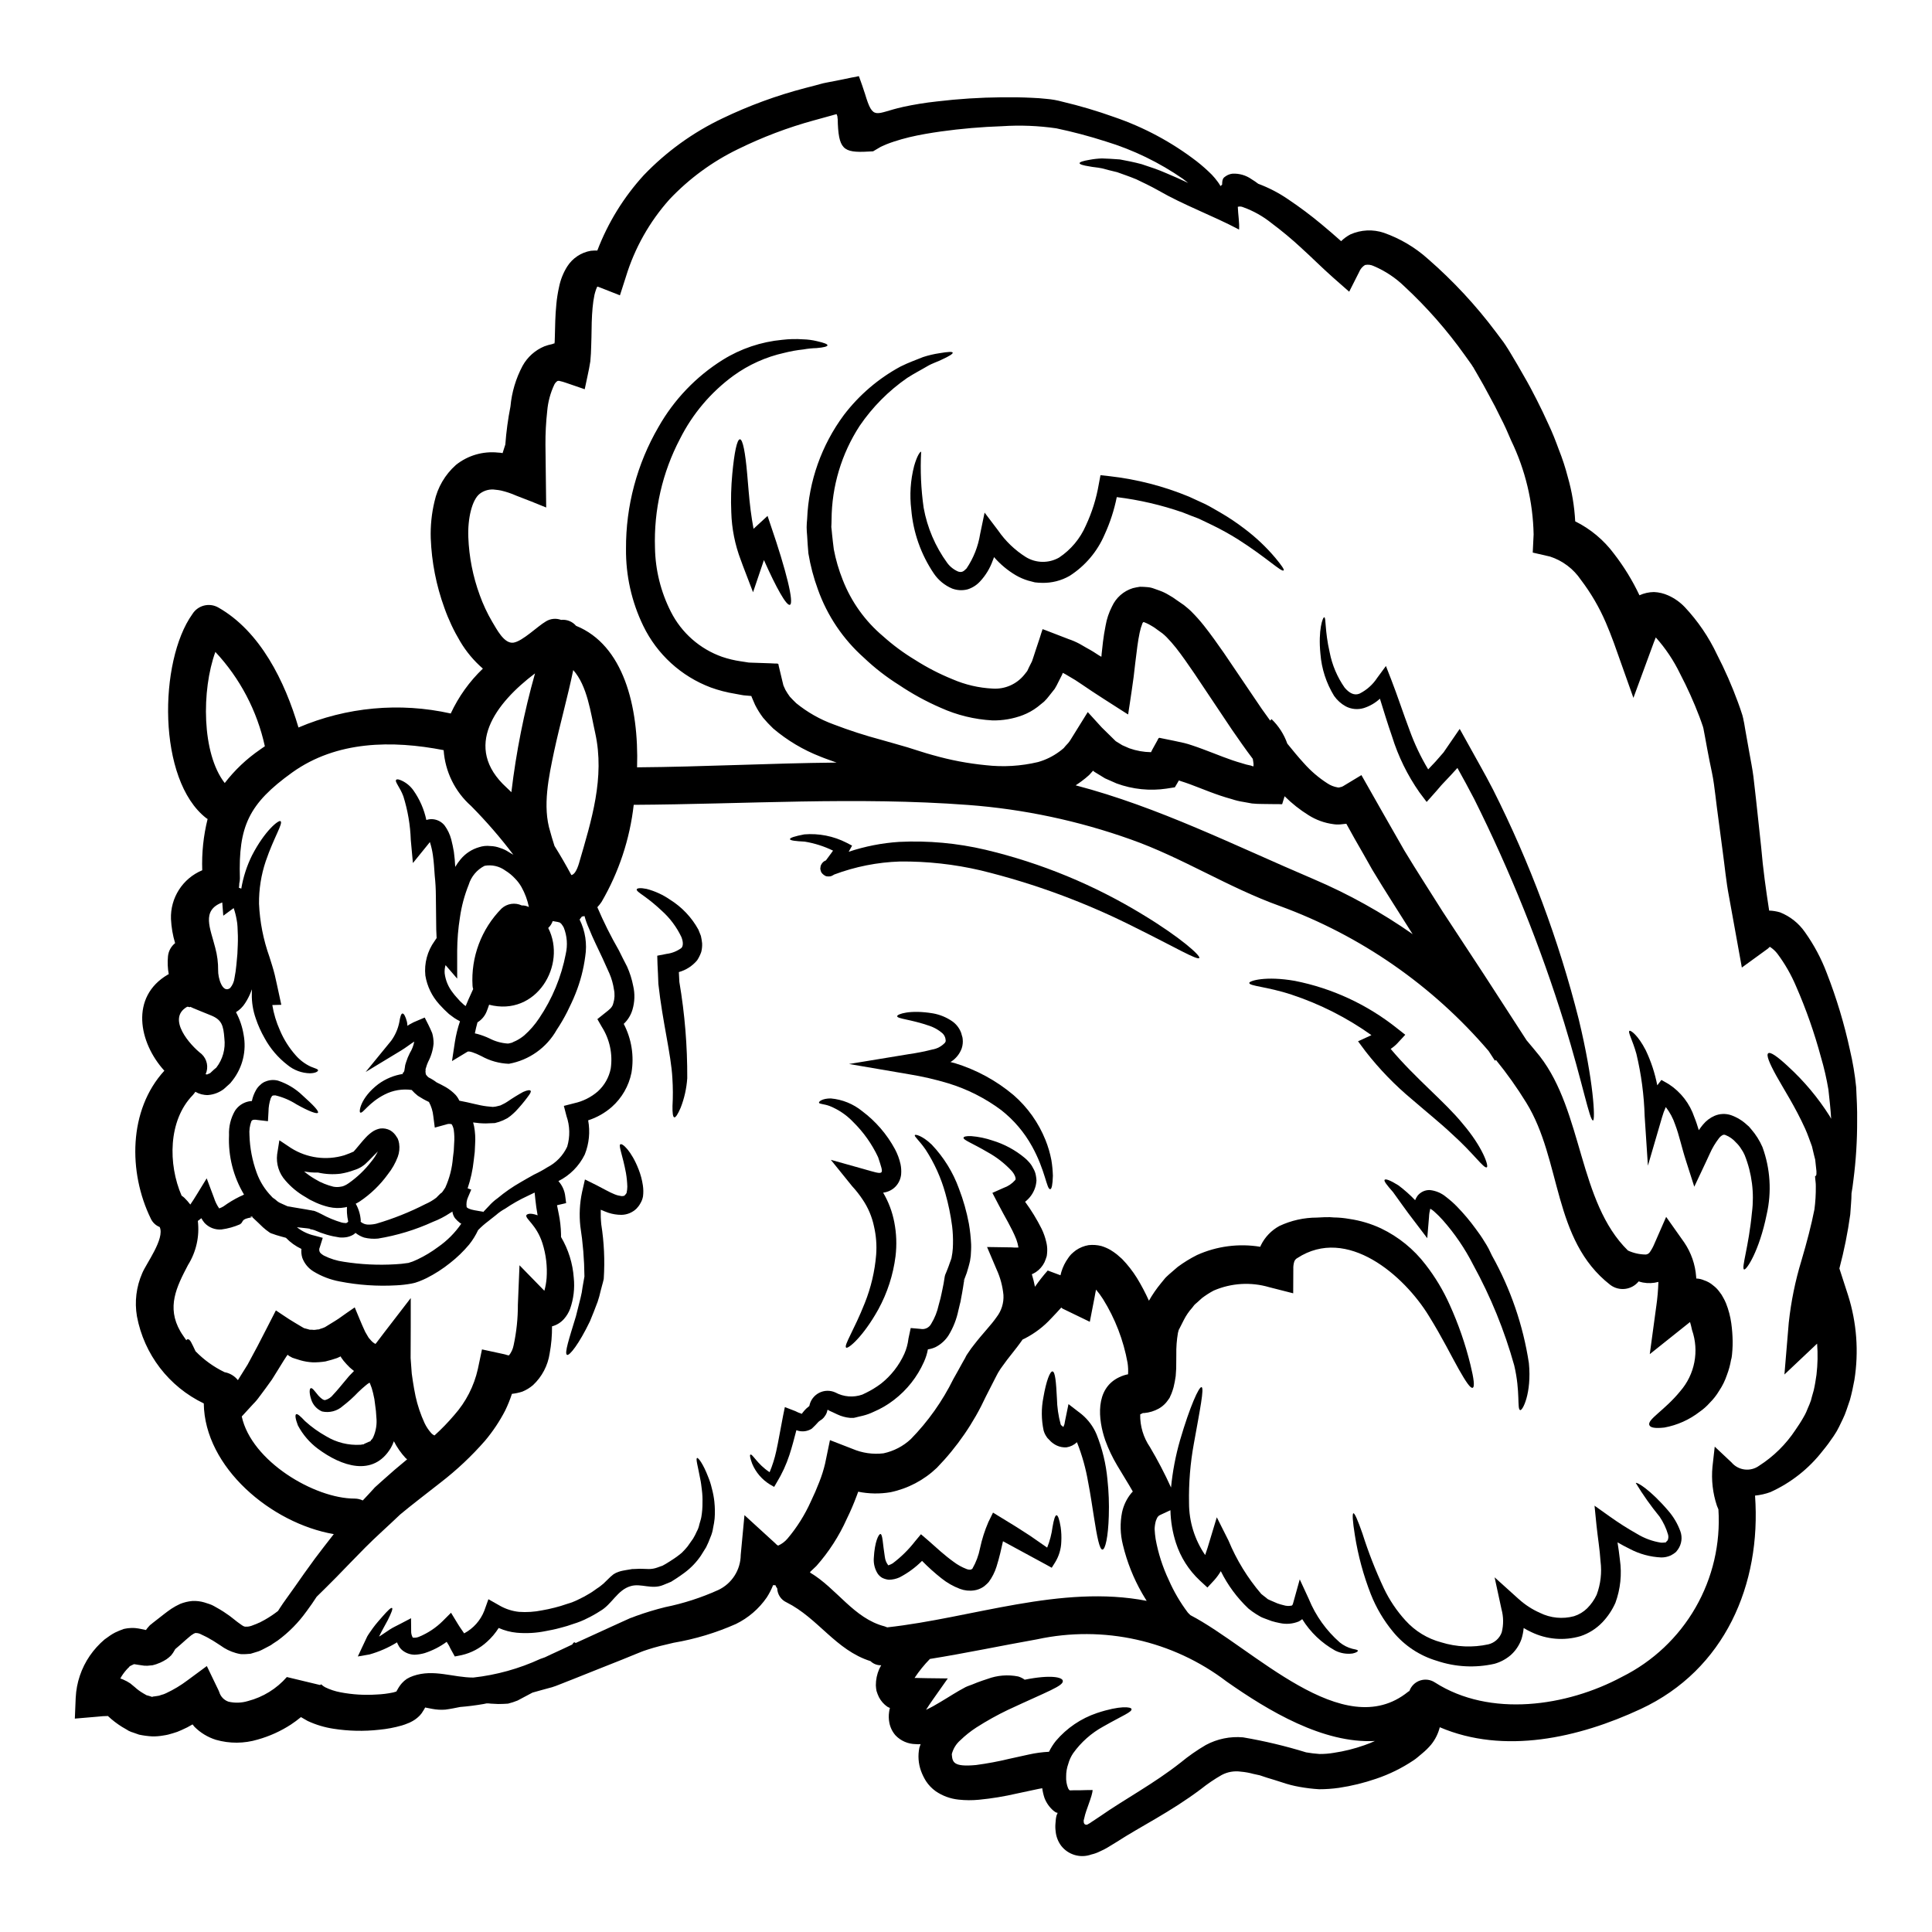 <?xml version="1.0" encoding="UTF-8"?>
<!-- Uploaded to: ICON Repo, www.svgrepo.com, Generator: ICON Repo Mixer Tools -->
<svg fill="#000000" width="800px" height="800px" version="1.1" viewBox="144 144 512 512" xmlns="http://www.w3.org/2000/svg">
 <g>
  <path d="m263.88 465.05c-0.066 0.164-0.496 0.297-0.691 0.465v-0.004c-1.391 0.922-2.883 1.688-4.441 2.285-4.633 2.121-9.531 3.613-14.562 4.438-1.23 0.121-2.473 0.031-3.676-0.262-0.844-0.273-1.629-0.703-2.32-1.258-0.066 0.066-0.098 0.133-0.164 0.195-0.277 0.234-0.59 0.426-0.93 0.562-0.359 0.164-0.738 0.285-1.125 0.367-0.648 0.117-1.309 0.148-1.969 0.098-2.297-0.324-4.535-0.973-6.656-1.922-0.363-0.125-0.742-0.215-1.125-0.262l-0.035-0.066-0.133-0.066-0.195-0.031-0.465-0.066-0.895-0.098-1.824-0.199v-0.004c1.359 1.082 2.945 1.84 4.637 2.219l2.219 0.598-0.789 2.516h0.004c-0.184 0.367-0.195 0.801-0.031 1.18 0.066 0.23 0.43 0.594 1.094 0.992 1.664 0.844 3.453 1.402 5.297 1.656 4.516 0.715 9.09 0.938 13.652 0.664 1.086-0.051 2.172-0.16 3.246-0.332l0.266-0.031 0.066-0.035h0.031l0.164-0.062 0.832-0.27c0.395-0.164 0.789-0.332 1.289-0.562 1.914-0.91 3.734-2.008 5.434-3.277 2.414-1.676 4.5-3.773 6.164-6.195-0.109-0.062-0.219-0.117-0.332-0.168-0.484-0.371-0.926-0.793-1.324-1.258-0.387-0.531-0.629-1.152-0.711-1.805zm-20.34 35.078v-0.035l0.133-0.129 2.188-2.883c2.316-3.016 4.637-6.031 6.992-9.082 0 5.137 0 10.438-0.035 15.902 0.098 1.359 0.199 2.719 0.301 4.109l0.301 2.086c0.195 1.297 0.43 2.586 0.691 3.844l-0.004 0.004c0.543 2.488 1.355 4.91 2.422 7.219 0.449 0.938 1.027 1.809 1.719 2.586 0.246 0.285 0.555 0.512 0.898 0.66 1.863-1.68 3.609-3.484 5.234-5.398 3.086-3.473 5.242-7.668 6.258-12.203l1.094-5.199 5.797 1.254 0.004 0.004c0.277 0.059 0.555 0.133 0.824 0.23 0.23 0.102 0.301 0 0.465 0.102 0.066 0 0.035 0 0.035 0.031 0.641-0.785 1.07-1.719 1.258-2.715 0.762-3.527 1.141-7.125 1.129-10.734l0.43-10.469 6.594 6.758h-0.004c0.305-1.094 0.504-2.215 0.594-3.344 0.219-3.113-0.152-6.234-1.09-9.211-1.574-4.969-4.641-6.527-4.273-7.477 0.23-0.332 1.027-0.66 2.883 0 0.035 0 0.066 0.035 0.098 0.035-0.266-1.426-0.461-2.852-0.594-4.141l-0.199-1.891c-0.625 0.301-1.289 0.629-1.855 0.895-2.078 0.961-4.074 2.09-5.965 3.379-0.867 0.469-1.676 1.035-2.414 1.688-0.727 0.562-1.426 1.125-2.055 1.621v0.004c-0.957 0.711-1.855 1.504-2.688 2.359-0.637 1.371-1.438 2.66-2.383 3.844-1.504 1.793-3.191 3.426-5.035 4.867-1.93 1.551-4.019 2.894-6.231 4.012-0.562 0.297-1.254 0.562-1.969 0.863l-0.863 0.297-0.195 0.066-0.395 0.098-0.598 0.133c-1.324 0.242-2.66 0.398-4.008 0.461-5.023 0.285-10.066-0.059-15.008-1.027-2.473-0.457-4.844-1.367-6.988-2.684-1.344-0.832-2.371-2.094-2.918-3.578-0.234-0.762-0.312-1.566-0.23-2.359-1.539-0.723-2.934-1.723-4.106-2.949-0.762-0.199-1.625-0.434-2.586-0.73-0.23-0.098-0.496-0.164-0.758-0.266l-0.395-0.133-0.195-0.055-0.066-0.035-0.297-0.164-0.102-0.066v-0.004c-0.602-0.41-1.18-0.863-1.719-1.355-0.863-0.828-1.723-1.688-2.754-2.617-0.066-0.066 0-0.164-0.066-0.23l-0.004-0.004c-0.215 0.047-0.426 0.113-0.629 0.199 0 0 0.531 0.031 0.629 0.031-3.246 0.465-2.117 1.18-3.246 1.859-1.562 0.68-3.211 1.137-4.898 1.359-1.695 0.141-3.356-0.508-4.508-1.758-0.312-0.383-0.59-0.793-0.828-1.227-0.301 0.27-0.629 0.496-0.93 0.727h0.004c0.492 4.086-0.434 8.211-2.617 11.695-3.016 5.766-5.731 11.133-2.019 17.559 0.496 0.863 1.059 1.574 1.574 2.363 0.129-0.133 0.23-0.27 0.363-0.27 0.664-0.062 1.062 1.062 2.086 3.18h-0.004c2.203 2.266 4.781 4.133 7.621 5.512l0.035 0.031c1.414 0.242 2.688 1 3.578 2.121 0.789-1.297 1.656-2.684 2.582-4.141 0.832-1.574 1.723-3.18 2.617-4.871 1.574-3.016 3.18-6.195 4.867-9.473 1.16 0.762 2.32 1.574 3.481 2.316 1.156 0.742 2.086 1.258 3.18 1.926l0.789 0.461v-0.004c0.129 0.047 0.262 0.082 0.395 0.105l0.727 0.195c0.465 0.23 0.93 0.066 1.395 0.164 0.465 0.035 0.926-0.129 1.426-0.129 0.527-0.23 0.828-0.23 1.621-0.598 1.18-0.762 2.285-1.359 3.613-2.25 1.387-0.996 2.812-1.988 4.269-2.984 0.863 2.023 1.789 4.41 2.781 6.496l0.832 1.426v-0.004c0.117 0.195 0.262 0.371 0.43 0.527 0.215 0.277 0.461 0.535 0.727 0.766 0.195 0.16 0.406 0.305 0.633 0.426 0.023 0.004 0.047 0.016 0.066 0.035v0.031zm392.62-59.133c0.02 5.273-0.312 10.543-0.992 15.773-0.133 1.191-0.301 2.352-0.5 3.477 0 1.824-0.227 3.68-0.332 5.602v-0.004c-0.664 4.824-1.629 9.605-2.879 14.312l2.285 7.055v-0.004c2.312 7.277 2.891 14.992 1.688 22.531-0.332 1.785-0.695 3.512-1.18 5.266-0.332 0.93-0.625 1.824-0.926 2.715-0.277 0.828-0.609 1.637-0.996 2.422l-0.992 2.051-0.27 0.5-0.062 0.129-0.199 0.367c-0.031 0.066-0.195 0.332-0.195 0.332l-0.695 1.094c-0.895 1.34-1.855 2.637-2.883 3.875-3.656 4.719-8.41 8.473-13.852 10.934-1.312 0.48-2.68 0.789-4.074 0.926 1.688 23.523-7.981 46.145-30.281 56.547-16.496 7.688-36.238 12.121-53.27 4.836l0.004 0.004c-0.426 1.695-1.215 3.281-2.32 4.637-0.691 0.816-1.457 1.57-2.281 2.25-0.789 0.629-1.574 1.395-2.422 1.926-3.051 2.039-6.359 3.664-9.84 4.836-3.219 1.105-6.535 1.918-9.902 2.418-1.723 0.242-3.465 0.363-5.203 0.363-1.746-0.105-3.481-0.312-5.199-0.625-1.566-0.273-3.106-0.668-4.606-1.184-1.359-0.434-2.684-0.863-4.043-1.258l-1.891-0.629-1.688-0.367c-1.082-0.301-2.191-0.5-3.309-0.594-1.758-0.258-3.551 0.055-5.117 0.895-1.914 1.094-3.742 2.336-5.465 3.711-8.152 6.129-16.066 9.938-22.328 14.012-0.895 0.531-1.754 1.059-2.586 1.574-0.266 0.133-0.465 0.266-0.789 0.43l-1.059 0.5c-0.723 0.367-1.492 0.645-2.285 0.824-2.875 1.043-6.094 0.121-7.984-2.285-0.852-1.137-1.371-2.492-1.488-3.91-0.094-0.711-0.105-1.434-0.031-2.152l0.098-1.094 0.066-0.395c0.035-0.301 0.125-0.59 0.262-0.859 0.098-0.195 0.23-0.43-0.031-0.363-0.102-0.02-0.203-0.055-0.297-0.098-0.062-0.023-0.117-0.059-0.168-0.102l-0.465-0.332h0.004c-1.062-0.91-1.883-2.07-2.387-3.379-0.281-0.84-0.484-1.707-0.598-2.586-0.562 0.098-1.156 0.199-1.719 0.332-1.688 0.367-3.344 0.695-4.973 1.062-3.316 0.77-6.68 1.324-10.07 1.652-1.797 0.176-3.606 0.164-5.398-0.031-2.176-0.223-4.262-0.984-6.066-2.219-1.02-0.727-1.898-1.637-2.582-2.684-0.535-0.859-0.98-1.77-1.324-2.715-0.703-1.965-0.852-4.086-0.43-6.129 0.098-0.332 0.23-0.629 0.332-0.961h-0.004c-0.426 0.047-0.859 0.047-1.289 0-2.012-0.02-3.934-0.844-5.332-2.289-0.848-0.957-1.418-2.121-1.66-3.375-0.184-0.941-0.207-1.902-0.066-2.852l0.098-0.629 0.066-0.195h0.004c0-0.07 0.012-0.137 0.035-0.203-0.035-0.133-0.133-0.098-0.133-0.098h-0.004c-0.18-0.078-0.359-0.168-0.531-0.266-0.93-0.648-1.691-1.512-2.219-2.516-0.262-0.547-0.484-1.109-0.66-1.691-0.09-0.48-0.145-0.969-0.168-1.457-0.008-1.492 0.297-2.965 0.895-4.332 0.164-0.367 0.332-0.629 0.531-0.996-1.059 0.039-2.086-0.355-2.848-1.094-9.211-2.914-13.848-11.363-22.23-15.566-1.469-0.66-2.434-2.102-2.484-3.711-0.207-0.246-0.363-0.527-0.465-0.832-0.211 0.008-0.422-0.004-0.629-0.031-0.457 1.145-1.02 2.246-1.691 3.281-2.078 3.004-4.894 5.426-8.18 7.023-5.273 2.336-10.812 4.004-16.496 4.969-2.453 0.562-4.836 1.125-6.922 1.824l-0.789 0.266-0.301 0.102-0.43 0.164-1.723 0.691c-1.18 0.465-2.285 0.93-3.414 1.395-4.539 1.785-8.879 3.543-13.051 5.199-1.062 0.395-2.086 0.832-3.113 1.227l-1.527 0.594-0.195 0.066-0.395 0.133-0.367 0.129-0.758 0.199c-1.523 0.395-2.949 0.828-4.41 1.223-0.758 0.395-1.523 0.789-2.316 1.227-0.527 0.301-1.059 0.562-1.621 0.863v0.004c-0.832 0.336-1.684 0.613-2.551 0.828-0.832 0.066-1.824 0.098-2.586 0.098l-1.969-0.098c-0.375-0.055-0.754-0.078-1.129-0.066-0.262 0.07-0.523 0.125-0.789 0.164-2.117 0.367-4.203 0.629-6.227 0.789-1.156 0.23-2.418 0.5-3.879 0.695h0.004c-1.176 0.094-2.356 0.027-3.512-0.195-0.629-0.133-1.258-0.23-1.891-0.367l-0.031 0.098c-0.145 0.289-0.312 0.566-0.496 0.832-0.215 0.395-0.48 0.758-0.785 1.09-0.469 0.504-1 0.949-1.574 1.324l-0.562 0.332-0.133 0.066-0.395 0.199-0.098 0.062-0.43 0.164-0.004 0.004c-0.539 0.23-1.09 0.434-1.656 0.598-1.949 0.559-3.945 0.934-5.961 1.125-4.047 0.457-8.137 0.367-12.16-0.262-2.359-0.359-4.66-1.051-6.824-2.055-0.594-0.332-1.18-0.66-1.785-1.027h-0.004c-0.848 0.703-1.73 1.359-2.652 1.969-2.707 1.758-5.668 3.098-8.777 3.973-3.625 1.09-7.488 1.113-11.129 0.066-2.141-0.676-4.082-1.855-5.664-3.445-0.199-0.195-0.301-0.43-0.5-0.629-0.938 0.562-1.91 1.062-2.914 1.492-0.746 0.355-1.52 0.645-2.316 0.859-0.832 0.277-1.684 0.477-2.551 0.594-0.953 0.172-1.918 0.25-2.887 0.234-1.18-0.066-2.352-0.219-3.512-0.465l-1.785-0.629-0.23-0.062-0.762-0.336h-0.004c-0.07-0.039-0.133-0.082-0.195-0.129l-0.5-0.301-1.027-0.594c-1.316-0.82-2.547-1.762-3.676-2.816-0.004-0.039-0.031-0.066-0.07-0.07-0.895 0.004-1.789 0.059-2.68 0.168l-6.09 0.52 0.23-5.566h0.004c0.191-3.977 1.488-7.82 3.742-11.102 1.105-1.598 2.418-3.043 3.898-4.305 0.496-0.363 0.992-0.727 1.488-1.059 0.426-0.289 0.867-0.551 1.324-0.785l0.961-0.43 0.496-0.199 0.789-0.301 0.133-0.031h0.035l0.297-0.066 0.598-0.098v-0.004c0.699-0.09 1.41-0.105 2.117-0.035 0.488 0.051 0.977 0.129 1.457 0.234l1.289 0.27 0.004-0.004c0.137-0.223 0.293-0.434 0.465-0.629 0.195-0.23 0.395-0.465 0.594-0.664 0.082-0.074 0.172-0.141 0.27-0.199l0.395-0.332 1.574-1.227c1.027-0.789 2.019-1.621 3.379-2.551h-0.004c0.758-0.5 1.559-0.941 2.387-1.32 1.027-0.41 2.109-0.668 3.215-0.766 1.062-0.051 2.125 0.07 3.148 0.367l1.426 0.461c0.387 0.133 0.766 0.297 1.125 0.5l1.574 0.895c0.828 0.465 1.18 0.758 1.785 1.156 1.094 0.695 2.055 1.574 2.852 2.156 1.824 1.324 1.723 1.324 2.816 1.254v0.004c0.305-0.039 0.602-0.105 0.895-0.199l1.391-0.531 0.664-0.301v0.004c0.152-0.047 0.297-0.113 0.43-0.199l1.059-0.562c1.234-0.699 2.418-1.488 3.543-2.363 0.141-0.25 0.297-0.492 0.465-0.727 1.027-1.621 2.418-3.414 3.977-5.664s3.312-4.723 5.332-7.477c1.492-1.988 3.211-4.207 5.004-6.496-16.531-2.852-34.242-17.656-34.453-34.637-9.25-4.434-15.828-13.012-17.715-23.094-0.656-3.852-0.172-7.812 1.395-11.395 0.992-2.484 6.062-9.18 4.637-12.258v0.004c-1.059-0.418-1.91-1.23-2.375-2.269-5.965-12.227-5.93-28.758 3.609-39.156-6.789-7.453-9.145-19.582 0.93-25.477l0.23-0.098h0.004c-0.285-1.559-0.352-3.148-0.203-4.723 0.125-1.379 0.809-2.648 1.891-3.512-0.625-2.078-0.992-4.227-1.094-6.391-0.203-5.613 3.098-10.766 8.285-12.922-0.16-4.574 0.316-9.145 1.422-13.586-0.129-0.098-0.227-0.129-0.363-0.23-13.02-10.137-12.594-41.609-3.676-54.066 1.434-2.316 4.434-3.102 6.82-1.785 11.199 6.328 17.711 19.645 21.301 31.836v-0.004c12.73-5.43 26.844-6.731 40.352-3.711 2.07-4.461 4.961-8.496 8.516-11.895-2.387-2.066-4.426-4.504-6.031-7.223-1.68-2.812-3.078-5.785-4.172-8.875-2.156-5.926-3.375-12.152-3.613-18.453-0.102-3.277 0.23-6.551 0.996-9.742 0.82-3.738 2.805-7.125 5.664-9.672 3.152-2.531 7.18-3.707 11.199-3.281 0.395 0.008 0.789 0.055 1.18 0.137l0.727-2.285v-0.004c0.25-3.383 0.703-6.746 1.359-10.07 0.34-3.769 1.434-7.43 3.211-10.766 1.285-2.324 3.316-4.148 5.766-5.168 0.68-0.258 1.375-0.453 2.086-0.594l0.531-0.199v-0.266c0.031 0 0.066 0.297 0.066 0.297l0.004-0.004c0.023 0.074 0.031 0.156 0.031 0.234 0-0.062 0.066-1.969 0.066-1.969 0.066-2.781 0.098-5.629 0.395-8.613h-0.004c0.145-1.559 0.387-3.109 0.73-4.637 0.387-1.914 1.113-3.742 2.152-5.398 1.406-2.215 3.68-3.731 6.262-4.176 0.574-0.055 1.148-0.078 1.723-0.066 2.812-7.363 6.981-14.129 12.289-19.949 5.981-6.25 13.051-11.359 20.863-15.074 7.043-3.383 14.398-6.078 21.961-8.051l2.684-0.695 1.328-0.363c0.516-0.148 1.043-0.273 1.574-0.367l4.481-0.879 2.219-0.465 1.125-0.195 0.531-0.133c0.098 0 0.195-0.031 0.266-0.031l0.098 0.266c0.531 1.492 1.062 2.949 1.527 4.441 2.184 7.285 2.715 5.07 9.902 3.481v-0.008c3.031-0.664 6.094-1.16 9.18-1.492 5.672-0.68 11.379-1.043 17.094-1.094 2.715-0.031 5.398 0 8.016 0.133 1.363 0.066 2.652 0.129 4.012 0.297h-0.004c1.379 0.117 2.742 0.359 4.074 0.73 4.656 1.098 9.246 2.457 13.75 4.074 7.879 2.691 15.262 6.652 21.863 11.727 1.406 1.098 2.742 2.281 4.008 3.543 0.566 0.594 1.094 1.223 1.574 1.887 0.27 0.359 0.512 0.734 0.727 1.129 0.164-0.133 0.27-0.23 0.434-0.367-0.004-0.23 0.004-0.465 0.031-0.695 0.02-0.336 0.109-0.664 0.266-0.961 0.035-0.062 0.133-0.129 0.164-0.195l0.102-0.098 0.363-0.27c0.551-0.387 1.188-0.625 1.855-0.695 1.785-0.082 3.547 0.43 5.004 1.457 0.617 0.375 1.215 0.781 1.789 1.223 2.777 1.035 5.422 2.402 7.871 4.078 3.109 2.082 6.106 4.324 8.977 6.723 1.688 1.395 3.445 2.918 5.117 4.41 0.727-0.715 1.551-1.316 2.453-1.793 2.801-1.246 5.969-1.402 8.875-0.426 4.344 1.527 8.34 3.902 11.762 6.988 6.609 5.762 12.594 12.199 17.855 19.211l2.086 2.781 0.496 0.727 0.133 0.199 0.266 0.43 0.23 0.336 0.863 1.422c1.125 1.891 2.285 3.809 3.445 5.902 1.18 2.019 2.285 4.106 3.344 6.195s2.121 4.269 3.113 6.492c1.027 2.152 1.926 4.441 2.781 6.793l0.004 0.004c0.938 2.356 1.727 4.766 2.359 7.219 1.102 3.832 1.762 7.777 1.969 11.762 4.051 2.012 7.57 4.949 10.27 8.578 2.648 3.418 4.914 7.113 6.758 11.02 1.207-0.551 2.516-0.844 3.844-0.859 1.305 0.055 2.586 0.359 3.777 0.895 1.641 0.734 3.129 1.781 4.371 3.078 3.488 3.715 6.375 7.949 8.547 12.559 2.121 4.109 3.977 8.348 5.566 12.688 0.395 1.09 0.789 2.184 1.18 3.445l0.129 0.531 0.066 0.23 0.098 0.527 0.168 0.789 0.266 1.574c0.395 2.121 0.758 4.242 1.125 6.328 0.367 2.086 0.789 4.106 1.059 6.227 0.273 2.121 0.465 4.273 0.73 6.394 0.43 4.172 0.895 8.266 1.324 12.289 0.496 5.902 1.289 11.461 2.121 16.863h0.004c0.977 0.031 1.945 0.188 2.879 0.465 2.668 1.059 4.961 2.879 6.594 5.234 2.394 3.356 4.344 7.012 5.797 10.867 2.578 6.609 4.625 13.41 6.129 20.34 0.766 3.25 1.32 6.551 1.656 9.875 0.145 3.035 0.309 5.918 0.258 8.898zm-7.32-1.289c0.133 0.23 0.301 0.531 0.434 0.789-0.133-2.453-0.434-5.07-0.73-7.785l-0.004-0.004c-0.484-2.887-1.141-5.738-1.969-8.547-1.727-6.414-3.93-12.695-6.594-18.785-1.293-3.059-2.949-5.949-4.934-8.613-0.559-0.73-1.242-1.359-2.019-1.852l-0.066 0.062c-0.133 0.102-0.301 0.301-0.465 0.434l-6.887 5.004-1.328-7.356c-0.699-3.777-1.395-7.617-2.086-11.527-0.762-3.938-1.094-7.816-1.656-11.859-0.496-3.91-1.027-7.871-1.574-11.926-0.23-1.988-0.496-4.008-0.758-5.996-0.266-1.988-0.762-4.141-1.18-6.195-0.418-2.055-0.789-4.176-1.18-6.297l-0.301-1.574-0.129-0.695-0.035-0.098-0.066-0.27c-0.266-0.789-0.594-1.754-0.961-2.715l-0.004-0.004c-1.48-3.887-3.188-7.68-5.117-11.363-1.684-3.488-3.848-6.723-6.43-9.609l-0.066 0.164-0.465 1.18-5.398 14.676-5.168-14.543c-0.66-1.824-1.391-3.644-2.152-5.434v0.004c-1.73-4.023-3.949-7.824-6.602-11.309-1.957-2.902-4.824-5.07-8.152-6.16l-4.606-1.062 0.23-4.766 0.004-0.004c-0.164-8.648-2.199-17.156-5.965-24.945-0.863-2.055-1.754-4.074-2.781-6.031-0.961-2.019-1.969-3.938-3.016-5.828-0.992-1.891-2.086-3.844-3.211-5.766l-0.828-1.426-0.199-0.363-0.066-0.066-0.395-0.629-1.824-2.551c-4.672-6.559-10-12.625-15.898-18.105-2.375-2.316-5.16-4.168-8.215-5.461-0.715-0.34-1.516-0.434-2.289-0.27-0.703 0.434-1.25 1.086-1.555 1.859l-2.637 5.215-4.074-3.578c-3.344-2.949-5.828-5.512-8.582-7.981l0.004-0.004c-2.531-2.348-5.188-4.559-7.953-6.625-2.254-1.812-4.793-3.234-7.516-4.211-0.438-0.195-0.934-0.23-1.395-0.098 0.066 1.988 0.465 4.238 0.332 6.031-6.992-3.711-14.562-6.426-21.398-10.371-2.086-1.18-4.043-2.086-5.828-2.949-1.824-0.758-3.543-1.324-5.07-1.887-1.523-0.367-2.883-0.695-4.074-1.027-1.258-0.27-2.387-0.301-3.246-0.5-1.754-0.266-2.648-0.562-2.648-0.859s0.895-0.598 2.648-0.898l-0.004 0.004c1.082-0.207 2.18-0.328 3.277-0.363 1.359 0.031 2.949 0.129 4.769 0.266 1.723 0.332 3.711 0.695 5.766 1.258 2.055 0.695 4.305 1.391 6.594 2.418 1.824 0.762 3.773 1.625 5.731 2.551-0.434-0.363-0.863-0.691-1.359-1.059h0.004c-6.281-4.363-13.207-7.723-20.527-9.949-4.293-1.379-8.656-2.535-13.07-3.465-4.75-0.688-9.555-0.879-14.344-0.562-5.43 0.184-10.848 0.648-16.23 1.395-2.781 0.395-5.602 0.863-8.383 1.523-1.391 0.332-2.754 0.727-4.074 1.16-0.66 0.195-1.289 0.461-1.922 0.691-0.164 0.102-0.996 0.395-1.625 0.727-0.629 0.336-1.289 0.789-1.969 1.16-7.387 0.465-9.012 0.098-9.344-7.254 0-0.066-0.031-1.227-0.031-1.227l-0.066-0.461v-0.148l-0.031-0.199c-0.035-0.098-0.133-0.395-0.199-0.562-0.332 0.066-0.762 0.199-1.125 0.301-1.574 0.43-3.18 0.863-4.805 1.328l-0.004-0.004c-6.984 1.91-13.773 4.484-20.27 7.684-6.769 3.293-12.887 7.785-18.059 13.25-5.309 5.934-9.262 12.945-11.582 20.559l-1.574 4.898-5.004-1.969c-0.93-0.395-0.93-0.332-0.961-0.332s-0.066 0.035-0.098 0.102-0.164 0.363-0.301 0.727l0.004 0.008c-0.156 0.445-0.285 0.898-0.395 1.355-0.23 1.129-0.395 2.269-0.496 3.414-0.23 2.453-0.27 5.117-0.301 7.871l-0.066 2.25c-0.031 1.359-0.098 2.754-0.23 4.074-0.195 1.328-0.465 2.586-0.727 3.809l-0.758 3.578-5.203-1.785h-0.004c-0.422-0.145-0.855-0.27-1.293-0.363-0.176-0.07-0.371-0.094-0.562-0.07-0.133 0-0.133 0.066-0.164 0.035v0.004c-0.355 0.238-0.645 0.57-0.832 0.957-1.043 2.211-1.68 4.59-1.883 7.023-0.328 2.949-0.484 5.914-0.465 8.879 0.066 5.512 0.129 11.062 0.195 16.664-2.617-1.062-5.199-2.121-7.949-3.148-1.301-0.578-2.656-1.035-4.043-1.355-0.469-0.098-0.945-0.164-1.426-0.203-1.461-0.238-2.957 0.133-4.141 1.027-2.117 1.574-3.277 6.66-3.078 11.562v0.004c0.199 5.227 1.219 10.391 3.016 15.301 0.883 2.461 1.988 4.832 3.312 7.086 1.18 1.922 3.148 5.93 5.664 5.535 2.422-0.395 6.328-4.328 8.582-5.633h-0.004c1.207-0.738 2.684-0.887 4.012-0.395 1.504-0.168 2.992 0.422 3.977 1.574 12.488 5.066 16.66 21.168 16.164 37.5 17.527-0.129 35.215-1.09 52.871-1.258-1.426-0.527-2.852-0.992-4.273-1.574v-0.004c-4.562-1.766-8.793-4.289-12.52-7.453-0.945-0.902-1.844-1.855-2.684-2.852-0.809-1.07-1.52-2.215-2.125-3.41l-0.828-1.922-0.164-0.43h0.004c-0.121-0.027-0.246-0.039-0.367-0.035l-1.125-0.098c-0.414-0.02-0.824-0.078-1.227-0.164l-1.625-0.301c-2.176-0.352-4.316-0.906-6.391-1.656-7.844-2.949-14.254-8.793-17.906-16.332-3.086-6.367-4.652-13.363-4.574-20.438-0.062-11.336 2.914-22.48 8.613-32.277 4.109-7.254 9.965-13.367 17.031-17.789 4.766-2.965 10.156-4.777 15.742-5.301 1.828-0.219 3.676-0.262 5.512-0.133 1.262 0.031 2.516 0.195 3.742 0.496 1.922 0.434 2.781 0.789 2.754 1.094-0.027 0.309-0.961 0.562-2.852 0.727l0.004 0.004c-1.199 0.027-2.394 0.152-3.578 0.363-1.688 0.18-3.359 0.477-5.004 0.895-4.887 1.078-9.496 3.156-13.547 6.098-5.957 4.371-10.793 10.094-14.109 16.695-4.676 8.902-6.961 18.867-6.629 28.918 0.105 5.879 1.543 11.656 4.207 16.898 2.816 5.586 7.684 9.871 13.586 11.957 1.594 0.539 3.234 0.934 4.902 1.18l1.289 0.195 0.004 0.004c0.566 0.121 1.145 0.176 1.723 0.168 1.621 0.062 3.242 0.129 4.867 0.164l1.258 0.062c0.363 0.035 0.961-0.164 0.926 0.5l0.996 4.172 0.266 1.094 0.098 0.23 0.434 0.961v0.004c0.355 0.629 0.75 1.238 1.18 1.82 0.562 0.562 1.059 1.156 1.688 1.723l0.004 0.004c2.973 2.418 6.332 4.32 9.938 5.629 4.121 1.578 8.328 2.941 12.594 4.078 2.285 0.629 4.606 1.324 6.957 1.988 2.551 0.789 4.473 1.457 6.789 2.086l0.004-0.004c4.559 1.305 9.227 2.191 13.949 2.652 4.629 0.531 9.312 0.25 13.848-0.828 2.039-0.574 3.961-1.52 5.664-2.781 0.402-0.293 0.789-0.602 1.16-0.93l0.496-0.594c0.48-0.457 0.902-0.969 1.258-1.527 1.523-2.449 3.082-4.938 4.606-7.418l3.707 4.074 3.711 3.644 1.723 1.062 1.887 0.828v-0.004c1.844 0.656 3.781 1 5.738 1.027 0.133-0.238 0.254-0.48 0.359-0.727l1.16-2.09c0.23-0.297 0.332-0.926 0.691-0.992l1.297 0.266 2.617 0.531 2.582 0.562v-0.004c0.754 0.184 1.492 0.402 2.223 0.66 0.93 0.336 1.922 0.629 2.812 0.996 3.68 1.359 7.027 2.812 10.305 3.711v0.004c0.781 0.262 1.578 0.473 2.387 0.625l0.562 0.199v0.18c0.02-0.043 0.031-0.09 0.035-0.137 0.07-0.055 0.117-0.141 0.129-0.23 0.02-0.152 0.02-0.309 0-0.461-0.066-0.465-0.098-0.898-0.195-1.328-1.969-2.586-3.742-5.168-5.512-7.719-3.41-5.102-6.746-10.086-10.004-14.957-1.625-2.387-3.246-4.723-4.871-6.789h-0.004c-0.766-0.969-1.582-1.898-2.445-2.781-0.348-0.352-0.715-0.684-1.098-0.996l-1.523-1.094c-0.457-0.363-0.945-0.684-1.457-0.961-0.402-0.25-0.824-0.473-1.258-0.66-0.789-0.332-0.695-0.301-0.789-0.266-0.09 0.035-0.102-0.035-0.27 0.266h0.004c-0.328 0.824-0.582 1.68-0.758 2.551-0.23 1.125-0.434 2.285-0.598 3.543-0.195 1.488-0.363 2.981-0.562 4.473-0.266 2.484-0.562 4.898-0.93 7.254l-0.527 3.543-0.27 1.754-0.129 0.895c0 0.066 0 0.164-0.035 0.164l-0.195-0.098-0.367-0.23c-4.008-2.586-8.02-5.07-11.809-7.688-1.254-0.863-2.051-1.359-3.047-1.922l-1.223-0.727v-0.004c-0.086-0.051-0.176-0.094-0.27-0.133l-0.363-0.195c-0.098 0.031-0.098 0.23-0.164 0.332v0.031-0.004c0 0.02-0.016 0.035-0.035 0.035v0.031l-0.031 0.035v0.031l-0.961 1.891c-0.297 0.637-0.629 1.254-0.996 1.852l-1.391 1.754v0.004c-0.43 0.578-0.906 1.121-1.422 1.625l-1.754 1.422h-0.004c-1.184 0.898-2.488 1.621-3.875 2.156-2.582 0.98-5.328 1.453-8.086 1.391-4.727-0.262-9.367-1.395-13.68-3.348-3.852-1.668-7.539-3.688-11.023-6.031-3.336-2.09-6.457-4.508-9.312-7.223-5.523-4.91-9.723-11.137-12.199-18.105-1.137-3.094-1.98-6.289-2.519-9.539-0.164-1.574-0.23-3.148-0.332-4.668-0.066-0.762-0.133-1.523-0.133-2.254 0-0.73 0.066-1.488 0.133-2.219v-0.004c0.41-9.969 3.816-19.586 9.773-27.594 4.027-5.269 9.125-9.629 14.957-12.785 2.25-1.129 4.328-1.824 5.996-2.519 1.426-0.465 2.887-0.809 4.371-1.027 2.316-0.395 3.414-0.43 3.481-0.133 0.066 0.297-0.895 0.93-2.949 1.859-0.996 0.527-2.387 0.895-3.879 1.785-1.492 0.895-3.277 1.789-5.234 3.047-4.938 3.422-9.207 7.723-12.594 12.691-4.812 7.394-7.398 16.02-7.453 24.848 0 0.66-0.031 1.289-0.066 1.969 0.066 0.629 0.164 1.289 0.199 1.922 0.164 1.328 0.266 2.684 0.465 4.012v-0.004c0.527 2.762 1.316 5.465 2.359 8.074 2.258 5.801 5.938 10.945 10.703 14.953 2.625 2.352 5.461 4.449 8.48 6.266 3.137 2.004 6.453 3.715 9.906 5.117 3.375 1.461 6.988 2.305 10.664 2.481 3.211 0.211 6.32-1.148 8.348-3.644l0.762-0.961c0.23-0.367 0.363-0.832 0.594-1.227l0.598-1.18h0.004c0.109-0.223 0.199-0.453 0.266-0.695l0.301-0.898 0.496-1.523 1.027-3.078 0.496-1.574 0.266-0.789 0.066-0.199 0.199 0.102 0.395 0.129c2.055 0.789 4.106 1.574 6.195 2.387l-0.004 0.004c1.039 0.344 2.047 0.777 3.016 1.293l1.887 1.09c1.18 0.629 2.453 1.426 3.246 1.969l0.629 0.367c0.043-0.219 0.062-0.441 0.066-0.664 0.133-1.094 0.23-2.219 0.367-3.309 0.164-1.363 0.395-2.781 0.691-4.273v-0.004c0.305-1.766 0.875-3.477 1.695-5.07 1.062-2.336 3.074-4.109 5.527-4.867 0.625-0.156 1.254-0.277 1.891-0.367 0.66 0 1.289 0.035 1.969 0.098 0.602 0.043 1.195 0.176 1.758 0.395l1.488 0.531c0.855 0.305 1.68 0.703 2.453 1.18 0.715 0.395 1.402 0.836 2.055 1.328l1.922 1.324c0.695 0.566 1.457 1.18 2.055 1.789h-0.004c1.137 1.141 2.211 2.348 3.215 3.609 1.926 2.422 3.613 4.836 5.332 7.289 3.281 4.836 6.641 9.793 10.07 14.875 0.727 1.027 1.457 2.055 2.188 3.047l0.363-0.395c1.879 1.809 3.309 4.035 4.176 6.496 1.426 1.754 2.852 3.512 4.371 5.168h0.004c1.824 2.07 3.934 3.879 6.258 5.367 0.801 0.535 1.703 0.895 2.652 1.059 0.164 0 0.266 0.098 0.562 0l0.363-0.098 0.168-0.035c0.035 0.004 0.074-0.008 0.098-0.031l0.332-0.164 4.836-2.918c3.707 6.559 7.508 13.23 11.395 20.012 3.215 5.332 6.691 10.668 10.141 16.164 3.609 5.465 7.266 11.031 10.961 16.695 3.68 5.699 7.453 11.496 11.266 17.395 1.18 1.426 2.363 2.781 3.512 4.238 11.461 14.746 10.234 38.629 23.355 51.484 1.496 0.695 3.121 1.055 4.769 1.059 0.434-0.055 0.82-0.297 1.059-0.664 0.473-0.684 0.867-1.418 1.184-2.188l3.117-7.121 4.801 6.789c1.828 2.699 2.914 5.828 3.148 9.078 0.027 0.152 0.039 0.309 0.031 0.465 0.711 0.023 1.406 0.18 2.055 0.465 0.902 0.293 1.738 0.766 2.453 1.391 0.621 0.465 1.168 1.023 1.621 1.656 0.398 0.484 0.746 1.012 1.027 1.574 0.277 0.48 0.52 0.977 0.73 1.492 0.672 1.691 1.141 3.461 1.391 5.266 0.219 1.582 0.34 3.176 0.363 4.769 0 0.762 0 1.523-0.066 2.316l-0.098 1.18-0.066 0.562-0.004 0.004c-0.004 0.066-0.016 0.133-0.031 0.195l-0.035 0.23-0.129 0.465v0.004c-0.23 1.367-0.598 2.711-1.094 4.008-0.496 1.477-1.188 2.883-2.055 4.176-0.691 1.16-1.523 2.227-2.484 3.18-0.793 0.898-1.695 1.699-2.684 2.383-2.734 2.121-5.938 3.551-9.34 4.176-2.387 0.266-3.711 0.062-3.977-0.629-0.664-1.492 4.008-3.879 8.184-9.012 1.898-2.188 3.188-4.836 3.731-7.68 0.547-2.844 0.336-5.781-0.617-8.52-0.164-0.762-0.332-1.492-0.531-2.121-0.031 0-10.668 8.512-10.668 8.512l1.723-12.691 0.004 0.004c0.305-2.141 0.492-4.297 0.562-6.457-1.34 0.363-2.746 0.422-4.109 0.164-0.379-0.078-0.758-0.18-1.125-0.297-1.859 2.297-5.211 2.691-7.555 0.895-15.309-11.926-12.789-32.965-22.23-48.266-2.422-3.938-5.102-7.711-8.016-11.297l-0.297 0.164c-0.562-0.863-1.094-1.688-1.656-2.551-14.844-17.367-33.918-30.609-55.375-38.445-13.652-4.902-25.84-12.816-39.441-17.621-13.906-4.961-28.41-8.039-43.133-9.145-29.52-2.219-59.062-0.199-88.617-0.035-1.023 9.066-3.922 17.824-8.512 25.711-0.336 0.504-0.711 0.98-1.129 1.422 1.672 3.918 3.574 7.727 5.699 11.418 0.695 1.426 1.426 2.852 2.188 4.328 0.734 1.645 1.277 3.367 1.621 5.137 0.477 2.07 0.406 4.227-0.195 6.262-0.422 1.445-1.223 2.75-2.32 3.773 2.078 3.981 2.797 8.527 2.051 12.953-0.707 3.508-2.539 6.691-5.215 9.066-1.824 1.598-3.953 2.801-6.262 3.543 0.562 3.039 0.254 6.18-0.895 9.051-1.492 3.055-3.949 5.535-6.988 7.055 1.02 1.133 1.66 2.559 1.82 4.078l0.227 1.754-2.418 0.562c0.133 0.695 0.301 1.426 0.43 2.152l0.004 0.004c0.379 1.816 0.59 3.668 0.629 5.527v0.734c1.953 3.301 3.109 7.016 3.379 10.844 0.281 2.75-0.047 5.531-0.957 8.145-0.371 1-0.922 1.922-1.629 2.723-0.84 0.957-1.945 1.641-3.18 1.965 0.023 2.414-0.188 4.82-0.629 7.188-0.48 3.211-2.031 6.164-4.402 8.383-0.84 0.723-1.793 1.305-2.816 1.723-0.902 0.297-1.836 0.496-2.781 0.598-0.496 1.52-1.094 3-1.793 4.438-1.477 2.848-3.266 5.527-5.332 7.984-3.551 4.062-7.488 7.769-11.762 11.066-1.969 1.523-3.84 3.016-5.731 4.473-0.895 0.695-1.785 1.426-2.684 2.121-0.789 0.629-1.555 1.258-2.316 1.891-3.246 3.113-6.527 5.996-9.277 8.777s-5.266 5.398-7.586 7.785c-1.891 1.922-3.644 3.644-5.266 5.234-0.762 1.18-1.656 2.484-2.715 3.91l-0.004-0.004c-2.109 2.945-4.668 5.539-7.586 7.688-0.465 0.297-0.895 0.594-1.359 0.895v-0.004c-0.25 0.215-0.527 0.395-0.828 0.531l-0.629 0.332-1.328 0.691h0.004c-0.625 0.32-1.289 0.566-1.969 0.734-0.363 0.129-0.727 0.23-1.094 0.332l-1.289 0.098c-0.43 0-0.863 0.031-1.328 0-0.449-0.074-0.891-0.172-1.324-0.301-1.445-0.41-2.805-1.078-4.012-1.969-1.027-0.629-1.855-1.258-2.715-1.691-0.383-0.242-0.777-0.461-1.18-0.66l-1.574-0.758v-0.004c-0.41-0.164-0.852-0.234-1.293-0.199-0.133 0.031-0.164 0.133-0.367 0.164-0.266 0.23-0.43 0.23-0.859 0.598-0.695 0.562-1.625 1.391-2.617 2.281l-1.426 1.227 0.004 0.004c-0.051 0.074-0.098 0.152-0.133 0.234-0.266 0.508-0.59 0.984-0.961 1.422-0.379 0.379-0.789 0.723-1.227 1.027-0.527 0.34-1.082 0.637-1.656 0.895l-0.695 0.266-0.332 0.133-0.664 0.195-0.266 0.066-0.133 0.035-0.43 0.031c-0.559 0.09-1.125 0.109-1.688 0.07-1.125-0.133-1.969-0.301-2.453-0.367-0.098-0.023-0.195-0.035-0.297-0.031l-0.828 0.395c-0.434 0.195-0.367 0.301-0.465 0.363v-0.004c-0.047 0.102-0.129 0.184-0.23 0.234-0.66 0.676-1.25 1.418-1.758 2.219-0.121 0.191-0.234 0.391-0.328 0.598 0.262 0.062 0.516 0.152 0.758 0.266 0.664 0.281 1.297 0.625 1.891 1.027l1.125 0.93v-0.004c0.699 0.645 1.465 1.211 2.289 1.691l0.629 0.363 0.301 0.168c0.164 0 1.457 0.43 1.457 0.43 0.199-0.066 0.23-0.164 0.301-0.098l-0.004-0.004c0.309-0.027 0.617-0.07 0.926-0.133 0.406-0.027 0.805-0.129 1.18-0.297 0.449-0.102 0.883-0.258 1.293-0.465 2.004-0.934 3.902-2.078 5.664-3.41l5.117-3.777 3.113 6.461 0.164 0.395 0.004-0.004c0.344 1.211 1.258 2.176 2.449 2.586 1.707 0.402 3.492 0.344 5.168-0.164 3.996-1.039 7.586-3.254 10.305-6.363l8.812 2.117c0.129-0.031 0.098-0.062 0.129-0.098 0.434-0.195 0.164-0.031 0.23 0h0.004c0.145 0.07 0.27 0.172 0.367 0.301l0.629 0.395c1.27 0.617 2.617 1.062 4.008 1.324 3.164 0.609 6.391 0.809 9.605 0.594 1.457-0.055 2.906-0.234 4.332-0.531 0.258-0.055 0.512-0.133 0.758-0.23l0.098 0.035 0.301-0.496c0.336-0.645 0.75-1.246 1.227-1.793 0.383-0.426 0.816-0.801 1.293-1.125 0.531-0.32 1.098-0.586 1.688-0.785 5.434-1.891 10.566 0.43 15.934 0.43 6.144-0.68 12.145-2.348 17.758-4.938l0.758-0.266 0.367-0.133 0.164-0.066 1.457-0.691c0.961-0.465 1.969-0.898 2.949-1.359 0.898-0.434 1.859-0.863 2.754-1.297 0.23-0.363 0.395-0.594 0.598-0.594l0.004 0.004c0.125 0.012 0.234 0.086 0.293 0.195 2.918-1.324 5.902-2.68 8.977-4.106 1.094-0.5 2.219-0.996 3.344-1.523l1.691-0.762 0.43-0.199 0.562-0.195 0.961-0.367 0.004-0.004c2.551-0.926 5.152-1.711 7.785-2.363 4.84-0.98 9.551-2.504 14.047-4.535 3.617-1.695 5.934-5.316 5.965-9.309l0.992-10.535 8.152 7.453c0.215 0.254 0.469 0.465 0.758 0.629 0.973-0.43 1.836-1.074 2.519-1.891 2.5-2.965 4.57-6.266 6.16-9.805 0.832-1.723 1.574-3.449 2.254-5.203 0.625-1.574 1.133-3.191 1.523-4.836l1.289-6.227 5.965 2.316c2.59 1.109 5.422 1.516 8.215 1.184 2.719-0.578 5.231-1.883 7.258-3.781 4.57-4.672 8.367-10.039 11.262-15.902 0.863-1.488 1.656-2.981 2.488-4.473l0.629-1.094 0.246-0.508 0.23-0.395 0.098-0.133 0.199-0.301h0.004c0.508-0.789 1.062-1.551 1.656-2.281 2.25-2.918 4.473-5.137 5.902-7.223 1.297-1.672 1.945-3.754 1.824-5.867-0.223-2.348-0.836-4.644-1.824-6.789l-2.519-5.93 6.426 0.098h0.004c0.629 0.059 1.258 0.07 1.891 0.035-0.121-0.734-0.309-1.457-0.566-2.152-1.227-3.117-3.082-6-4.769-9.309l-1.574-3.016 2.981-1.328c1.176-0.41 2.227-1.117 3.051-2.055 0.332-0.23 0-1.426-0.961-2.484v0.004c-1.844-1.973-3.992-3.641-6.359-4.938-4.012-2.363-6.465-3.215-6.359-3.809 0.031-0.301 0.727-0.496 2.051-0.434h-0.004c1.934 0.156 3.836 0.551 5.668 1.18 3.102 0.945 5.984 2.504 8.48 4.574 0.426 0.352 0.82 0.738 1.18 1.156 0.43 0.473 0.785 1 1.059 1.574 0.398 0.637 0.656 1.348 0.762 2.086 0.078 0.406 0.121 0.816 0.133 1.227-0.035 0.445-0.102 0.887-0.199 1.324-0.391 1.547-1.246 2.934-2.449 3.977-0.133 0.098-0.23 0.199-0.363 0.301 1.656 2.258 3.117 4.652 4.371 7.152 0.539 1.109 0.949 2.277 1.227 3.477 0.199 0.777 0.289 1.582 0.262 2.387-0.012 0.465-0.055 0.93-0.129 1.391-0.168 0.555-0.367 1.094-0.598 1.625-0.52 1.059-1.309 1.961-2.289 2.617-0.34 0.207-0.691 0.395-1.059 0.562 0.336 1.09 0.613 2.195 0.828 3.312 1.039-1.5 2.168-2.938 3.383-4.305l3.379 1.258c0.102-0.301 0.133-0.598 0.23-0.898v0.004c0.395-1.32 1.012-2.562 1.82-3.68 0.234-0.352 0.496-0.684 0.789-0.992 0.395-0.379 0.816-0.734 1.258-1.062 1.004-0.691 2.144-1.152 3.344-1.355 1.133-0.129 2.277-0.051 3.383 0.23 0.832 0.25 1.633 0.598 2.387 1.027 0.594 0.359 1.168 0.754 1.719 1.184l1.395 1.223c1.484 1.535 2.805 3.223 3.934 5.035 1.184 1.941 2.246 3.953 3.18 6.027 0.934-1.645 2.012-3.207 3.219-4.668l1.027-1.258c0.332-0.395 0.727-0.695 1.094-1.062l2.281-1.969c1.613-1.195 3.324-2.246 5.117-3.148 5.25-2.363 11.082-3.125 16.766-2.188 0.066-0.129 0.102-0.266 0.164-0.395 1.066-2.18 2.785-3.969 4.918-5.125 3.113-1.461 6.504-2.219 9.941-2.219l2.055-0.102 1.387-0.004 0.996 0.066v0.004c1.391 0.016 2.773 0.148 4.141 0.391 2.914 0.422 5.75 1.27 8.418 2.519 4.637 2.227 8.684 5.519 11.805 9.609 2.535 3.266 4.672 6.82 6.359 10.594 2.324 5.117 4.172 10.441 5.508 15.902 0.93 3.777 1.18 5.902 0.598 6.129-0.582 0.223-1.789-1.574-3.676-4.902-1.887-3.328-4.371-8.41-7.949-14.168-6.527-10.668-21.648-23.918-34.852-15.305v-0.004c-0.359 0.199-0.637 0.516-0.789 0.895-0.211 0.652-0.297 1.336-0.266 2.019l-0.031 6.426-6.359-1.621c-4.856-1.43-10.062-1.113-14.707 0.895-1.078 0.574-2.109 1.23-3.082 1.969l-1.395 1.258c-0.246 0.195-0.477 0.402-0.691 0.633l-0.531 0.691c-0.883 0.977-1.629 2.07-2.223 3.246l-1.125 2.219-0.23 0.434-0.031 0.129v0.004c-0.043 0.211-0.098 0.422-0.168 0.629-0.328 1.902-0.473 3.832-0.434 5.766 0 1.156 0 2.363-0.031 3.676l-0.133 2.019c-0.137 0.992-0.324 1.977-0.562 2.949-0.168 0.605-0.367 1.203-0.598 1.789l-0.098 0.195c0 0.035-0.332 0.762-0.332 0.762v0.004c-0.039 0.051-0.07 0.109-0.098 0.164l-0.164 0.23c-0.23 0.301-0.434 0.629-0.695 0.93l-0.004 0.004c-0.547 0.629-1.195 1.16-1.922 1.574-1.184 0.656-2.492 1.059-3.844 1.18h-0.363c-0.266 0.129-0.496 0.23-0.727 0.363-0.059 3.082 0.844 6.109 2.582 8.656 2.059 3.469 3.926 7.047 5.59 10.719 0.41-4.238 1.207-8.43 2.383-12.523 2.652-9.078 5.039-14.246 5.699-14.078 0.758 0.199-0.395 5.863-2.023 14.91v-0.004c-0.961 5.223-1.391 10.527-1.289 15.836 0 4.91 1.492 9.703 4.273 13.75 0.047-0.172 0.102-0.34 0.168-0.5 0.301-0.789 0.598-1.855 0.895-2.812l2.023-6.691 3.113 6.195-0.004-0.004c2.125 5.133 5.047 9.895 8.66 14.113 0.43 0.395 0.789 0.598 1.18 0.93l0.562 0.465c0.23 0.129 0.594 0.266 0.863 0.395 0.562 0.23 1.125 0.496 1.688 0.727 0.527 0.164 1.059 0.363 1.574 0.465v-0.004c0.695 0.234 1.438 0.277 2.156 0.133 0.168 0 0.336-0.195 0.5-0.895l1.688-6.062 2.418 5.234h-0.004c1.812 4.418 4.629 8.352 8.219 11.496 0.965 0.773 2.082 1.34 3.281 1.656 0.895 0.199 1.457 0.266 1.492 0.531 0 0.195-0.434 0.527-1.426 0.727-1.578 0.211-3.184-0.066-4.606-0.785-3.566-1.984-6.566-4.848-8.715-8.316-0.281 0.223-0.578 0.422-0.895 0.598-1.602 0.664-3.375 0.812-5.066 0.43-0.727-0.137-1.445-0.312-2.156-0.527-0.66-0.23-1.324-0.5-1.969-0.73l0.004-0.004c-0.32-0.105-0.629-0.238-0.926-0.395l-1.129-0.66c-0.738-0.461-1.445-0.969-2.121-1.523-3.004-2.844-5.484-6.195-7.32-9.906-0.496 0.844-1.07 1.633-1.723 2.363l-1.824 1.969-2.019-1.859h0.004c-2.926-2.734-5.102-6.164-6.332-9.969-0.902-2.801-1.391-5.719-1.457-8.66l-2.285 1.059c-0.895 0.395-1.125 0.531-1.574 1.754-0.195 0.703-0.305 1.426-0.332 2.152 0.043 0.898 0.133 1.797 0.27 2.688 0.68 3.746 1.848 7.387 3.477 10.832 1.344 3.074 3.047 5.981 5.066 8.656l0.66 0.664c16.664 8.66 40.484 34.242 57.711 20.305v0.004c0.098-0.086 0.211-0.152 0.332-0.195 0.469-1.32 1.516-2.352 2.844-2.789 1.328-0.441 2.785-0.246 3.949 0.531 14.562 9.309 34.883 6.394 49.594-1.523 8.145-4.062 14.91-10.441 19.445-18.332 4.539-7.891 6.648-16.941 6.066-26.027-0.129-0.301-0.266-0.594-0.395-0.961-1.109-3.324-1.512-6.844-1.18-10.336l0.598-5.332 4.473 4.207h-0.004c1.836 2.141 5.008 2.516 7.289 0.863 3.848-2.461 7.129-5.699 9.641-9.508 0.727-1.059 1.457-2.152 2.086-3.277l0.465-0.832c0.066-0.129 0.301-0.625 0.301-0.625 0.301-0.695 0.562-1.395 0.895-2.121l-0.004-0.004c0.266-0.605 0.469-1.238 0.602-1.887l0.496-1.754c0.301-1.289 0.527-2.715 0.727-4.109v-0.004c0.32-2.734 0.379-5.496 0.164-8.246l-8.66 8.18 1.156-13.816h0.004c0.598-5.547 1.719-11.027 3.344-16.363 1.461-4.938 2.617-9.371 3.449-13.578v-0.004c0.266-2.008 0.387-4.035 0.363-6.062 0.035-0.895-0.164-1.785-0.195-2.68v-0.035l0.266-0.164 0.098-0.395v-0.789l-0.328-3.047c-0.098-0.434-0.195-0.789-0.301-1.18-0.195-0.789-0.395-1.574-0.562-2.363-0.594-1.574-1.125-3.18-1.785-4.637-2.684-5.93-5.766-10.629-7.652-14.047-1.887-3.422-2.719-5.512-2.152-5.965 0.566-0.453 2.418 0.832 5.297 3.512h-0.008c4.219 3.856 7.902 8.254 10.961 13.078zm-110.46-48.137-0.395-0.598c-3.512-5.598-7.023-10.996-10.305-16.465-1.574-2.812-3.148-5.566-4.703-8.266-0.727-1.328-1.457-2.652-2.184-3.938l-0.027 0.004-1.523 0.164c-0.641 0.059-1.289 0.039-1.922-0.066-2.32-0.305-4.547-1.113-6.527-2.363-2.305-1.43-4.438-3.121-6.359-5.031-0.164 0.562-0.367 1.156-0.531 1.719l-0.098 0.332c-0.066 0.102-0.23 0.035-0.332 0.066l-0.695-0.031h-1.391l-2.816-0.035c-0.93 0.004-1.859-0.039-2.785-0.133l-2.184-0.395c-1.082-0.16-2.144-0.414-3.18-0.762-4.141-1.125-7.754-2.715-11.062-3.938-0.863-0.336-1.656-0.566-2.453-0.832l-0.465-0.164h-0.035l-0.363 0.629-0.695 1.18-2.152 0.332v0.004c-4.473 0.668-9.043 0.199-13.285-1.359l-3.082-1.359-2.812-1.723-0.301-0.266-0.031-0.035-0.133 0.133-0.895 0.992v0.004c-0.645 0.586-1.32 1.141-2.023 1.656-0.496 0.395-1.059 0.727-1.574 1.094 21.969 5.762 42.008 15.902 63.109 24.879 9.219 3.938 18 8.82 26.211 14.57zm-10.008 213.81c-13.715 0.727-28.227-7.984-39.289-15.742-14.305-10.91-32.672-15.004-50.254-11.199-9.508 1.688-18.895 3.676-28.391 5.199-1.516 1.547-2.879 3.234-4.074 5.039h0.43c0.996 0.031 2.019 0.031 2.984 0.062 1.82 0.035 3.641 0.035 5.394 0.066-1.391 1.969-2.715 3.879-4.039 5.731-0.598 0.898-1.227 1.754-1.723 2.586 1.297-0.613 2.555-1.301 3.773-2.055 2.363-1.391 4.309-2.715 6.727-3.977v0.004c0.312-0.152 0.633-0.281 0.961-0.395l0.727-0.266c0.465-0.199 0.93-0.367 1.395-0.562 0.895-0.336 1.855-0.664 2.684-0.93h0.004c2.602-0.973 5.422-1.199 8.145-0.66 0.621 0.184 1.207 0.473 1.727 0.859 6.922-1.391 10.004-0.66 10.105 0.301 0.195 1.359-4.012 2.781-14.445 7.652l-0.004-0.004c-2.922 1.398-5.754 2.977-8.48 4.723-1.52 0.988-2.938 2.117-4.238 3.379-1.109 0.965-1.895 2.25-2.254 3.676 0.164 2.09 0.332 3.449 6.391 2.887h0.004c2.984-0.398 5.949-0.949 8.879-1.66 1.656-0.367 3.379-0.727 5.117-1.125 1.766-0.395 3.562-0.641 5.367-0.73 0.5-1.027 1.113-1.992 1.824-2.883 2.894-3.406 6.66-5.961 10.898-7.387 6.195-2.055 9.055-1.621 9.145-1.059 0.195 0.789-2.363 1.723-7.477 4.637h-0.004c-3.16 1.73-5.887 4.152-7.984 7.082-0.582 0.863-1.02 1.816-1.293 2.82-0.383 1.074-0.574 2.207-0.562 3.344-0.055 1.078 0.125 2.152 0.531 3.152 0.23 0.332 0.266 0.496 0.527 0.527l0.996-0.031h1.574c1.094-0.035 2.25-0.066 3.379-0.066-0.031 1.574-1.785 5.301-2.184 7.352l-0.199 0.789 0.035 0.133v0.266l-0.004-0.004c0.031 0.168 0.098 0.324 0.195 0.465 0.25 0.25 0.648 0.277 0.93 0.066l0.266-0.164 0.199-0.098 0.43-0.301c0.727-0.496 1.492-0.992 2.254-1.492 6.59-4.606 14.277-8.66 21.398-14.277h0.004c2.098-1.734 4.336-3.297 6.691-4.672 3.019-1.621 6.453-2.324 9.871-2.019 5.644 0.961 11.223 2.289 16.695 3.977 1.172 0.203 2.356 0.348 3.543 0.43 1.266 0.008 2.527-0.09 3.773-0.301 2.766-0.41 5.484-1.086 8.117-2.019 0.988-0.328 1.918-0.727 2.809-1.125zm-60.492-37.137c-0.395-0.664-0.828-1.328-1.223-2.023-2.289-4-3.996-8.305-5.07-12.785-0.719-2.836-0.801-5.793-0.23-8.66 0.398-1.848 1.227-3.574 2.418-5.039 0.133-0.164 0.277-0.316 0.43-0.465-1.18-2.117-2.648-4.371-4.141-6.922-1.258-2.106-2.309-4.324-3.148-6.625-1.922-5.535-2.781-13.648 3.644-16.727 0.43-0.211 0.871-0.387 1.328-0.531 0.348-0.109 0.699-0.199 1.059-0.266 0.066-1.02 0.023-2.043-0.133-3.051-1.082-5.981-3.285-11.699-6.492-16.859-0.559-0.883-1.18-1.723-1.855-2.519-0.023 0.039-0.035 0.086-0.035 0.133-0.129 0.66-0.266 1.289-0.363 1.922l-1.258 6.465-7.191-3.481c-0.164-0.066-0.031-0.035-0.363-0.301-0.863 0.93-1.723 1.922-2.652 2.852v-0.004c-1.992 2.18-4.359 3.984-6.984 5.336l-0.629 0.301c-1.824 2.648-3.777 4.801-5.234 6.922h-0.004c-0.426 0.559-0.82 1.145-1.18 1.754l-0.133 0.23-0.301 0.562-0.562 1.094c-0.758 1.488-1.523 3.016-2.316 4.539-3.234 6.988-7.625 13.375-12.988 18.895-3.406 3.254-7.652 5.488-12.258 6.461-2.844 0.484-5.754 0.441-8.582-0.133-0.133 0.395-0.27 0.789-0.434 1.18-0.758 2.019-1.621 4.043-2.582 5.996-2.031 4.547-4.746 8.758-8.047 12.488l-1.656 1.574c0 0.066-0.035 0.133-0.035 0.195 7.059 4.176 11.594 12.16 19.746 14.25 0.234 0.074 0.469 0.16 0.691 0.266 22.555-2.477 46.078-11.43 68.766-7.023zm-141.35-158.35c0.375-1.203 0.43-2.481 0.164-3.711-0.211-1.438-0.609-2.84-1.18-4.172l-1.824-4.043c-1.258-2.715-2.582-5.301-3.609-7.918v-0.004c-0.484-1.059-0.879-2.152-1.18-3.277-0.23 0.059-0.461 0.105-0.695 0.133-0.199 0.266-0.43 0.527-0.598 0.789h-0.004c1.504 3.023 2.023 6.438 1.492 9.773-0.441 3.387-1.309 6.703-2.582 9.871-0.629 1.621-1.461 3.312-2.188 4.801-0.832 1.645-1.762 3.238-2.781 4.769-2.672 4.746-7.324 8.055-12.688 9.016-2.543-0.094-5.031-0.785-7.258-2.023-1.824-0.926-3.344-1.426-3.707-1.18l-4.109 2.484 0.762-5.035c0.293-1.875 0.746-3.719 1.359-5.512-0.5-0.266-1.027-0.562-1.492-0.863-0.465-0.363-0.93-0.695-1.426-1.059-0.895-0.801-1.746-1.652-2.551-2.551-1.953-2.137-3.242-4.797-3.711-7.652-0.332-3.246 0.539-6.504 2.453-9.145l0.531-0.789c-0.035-0.691-0.066-1.457-0.098-2.25-0.035-2.551-0.066-5.566-0.102-8.941-0.008-1.773-0.105-3.543-0.297-5.305-0.133-1.922-0.23-3.676-0.5-5.535v0.004c-0.164-1.16-0.43-2.301-0.785-3.414-0.129 0.133-0.266 0.336-0.395 0.5l-4.106 5.066-0.562-6.129c-0.133-3.926-0.797-7.812-1.969-11.559-0.863-2.363-2.387-3.938-1.891-4.371 0.195-0.23 0.695-0.133 1.492 0.23 1.219 0.574 2.266 1.453 3.047 2.547 1.676 2.363 2.848 5.043 3.445 7.875 0.594-0.207 1.23-0.273 1.855-0.199 1.191 0.141 2.273 0.746 3.012 1.691 0.793 1.098 1.379 2.332 1.727 3.644 0.301 1.125 0.496 2.184 0.695 3.277 0.195 1.359 0.301 2.684 0.363 4.008 0.434-0.719 0.922-1.406 1.457-2.051 1.273-1.52 2.973-2.625 4.879-3.172 0.949-0.312 1.957-0.418 2.953-0.301 0.906 0.02 1.801 0.199 2.648 0.527 0.773 0.234 1.508 0.582 2.184 1.027 0.465 0.301 0.863 0.5 1.297 0.762l-0.004 0.004c-3.441-4.551-7.184-8.867-11.195-12.922-4.281-3.789-6.898-9.109-7.289-14.809-13.613-2.648-28.359-2.516-40.148 5.93-11.492 8.266-14.277 14.215-13.848 28.023v0.004c0 0.469-0.059 0.934-0.164 1.391-0.004 0.379-0.035 0.754-0.098 1.129 0.215 0.051 0.43 0.129 0.629 0.23 0.512-3.062 1.469-6.031 2.844-8.812 3.449-6.66 7.086-9.445 7.555-9.078 0.762 0.531-1.754 4.273-3.91 10.602-1.227 3.637-1.828 7.457-1.785 11.297 0.211 4.793 1.141 9.527 2.754 14.047 0.5 1.621 1.027 3.18 1.426 4.836 0.398 1.656 0.727 3.344 1.094 4.969l0.629 2.918-2.387 0.066h0.004c0.379 2.309 1.059 4.555 2.019 6.691 1.027 2.434 2.449 4.684 4.207 6.66 1.102 1.258 2.457 2.273 3.977 2.977 1.094 0.465 1.969 0.629 1.922 0.996-0.031 0.266-0.629 0.727-2.117 0.758l-0.004 0.004c-2.191-0.039-4.309-0.824-5.996-2.223-2.492-1.926-4.559-4.352-6.062-7.117-0.941-1.645-1.719-3.375-2.32-5.168-0.738-2.086-1.094-4.285-1.059-6.496l0.031-1.258-0.23 0.598c-0.414 1.082-0.941 2.113-1.574 3.082-0.613 0.969-1.441 1.781-2.418 2.383 1 1.863 1.68 3.879 2.019 5.965 0.809 4.262-0.25 8.664-2.914 12.09l-0.531 0.66-0.031 0.066-0.23 0.195-0.199 0.199-0.266 0.23-1.027 0.926v0.008c-1.223 0.941-2.699 1.508-4.238 1.625-1.176 0.031-2.332-0.27-3.348-0.863-0.211 0.312-0.445 0.613-0.695 0.895-6.527 6.691-6.562 18.32-2.949 26.637v-0.004c0.258 0.168 0.504 0.355 0.73 0.566 0.57 0.555 1.094 1.152 1.574 1.789 0.531-0.762 1.125-1.688 1.688-2.617l2.652-4.328 1.922 5.117v-0.004c0.312 1.016 0.781 1.977 1.391 2.852 0.387-0.133 0.762-0.309 1.117-0.52 1.387-1.008 2.859-1.895 4.402-2.648 0.363-0.145 0.719-0.312 1.062-0.5-2.836-4.746-4.219-10.219-3.973-15.746-0.102-2.246 0.438-4.473 1.555-6.426 0.805-1.262 2.078-2.156 3.539-2.488 0.316-0.07 0.637-0.113 0.961-0.129 0.211-1.039 0.59-2.035 1.125-2.949 0.285-0.504 0.656-0.953 1.098-1.324 0.434-0.441 0.965-0.77 1.555-0.961 1.004-0.383 2.106-0.438 3.148-0.168 2.43 0.797 4.652 2.133 6.492 3.91 2.883 2.586 4.328 4.109 4.106 4.574-0.223 0.465-2.449-0.367-5.731-2.219-1.711-1.094-3.59-1.891-5.566-2.363-0.961 0-0.828 0.098-1.223 0.762-0.387 1.145-0.59 2.34-0.598 3.543l-0.145 2.539-2.852-0.332v0.004c-0.379-0.09-0.777-0.09-1.156 0-0.176 0.059-0.32 0.191-0.395 0.359-0.43 1.164-0.598 2.41-0.496 3.644 0.102 3.418 0.75 6.797 1.922 10.008 0.844 2.328 2.176 4.453 3.906 6.227 0.367 0.5 0.789 0.598 1.16 0.961h0.004c0.387 0.383 0.848 0.688 1.355 0.895 0.594 0.266 1.18 0.527 1.754 0.789l0.195 0.031 0.434 0.066 0.895 0.164 3.543 0.594 0.898 0.168 0.43 0.062 0.23 0.066h0.164l0.367 0.098h0.031l0.004 0.004c0.621 0.242 1.23 0.52 1.82 0.832 1.691 0.93 3.481 1.676 5.332 2.219 0.293 0.07 0.594 0.113 0.895 0.129 0.066-0.031 0.27-0.031 0.199 0-0.066 0.031-0.035 0.035-0.035 0.066s0.168-0.066 0.27-0.129c0.164-0.062 0.305-0.18 0.395-0.332-0.176-0.762-0.285-1.539-0.332-2.32 0-0.594-0.035-1.09 0-1.555-0.199 0.031-0.367 0.098-0.531 0.129-1.406 0.254-2.848 0.219-4.238-0.098-1.195-0.281-2.359-0.676-3.481-1.18l-1.625-0.789-1.289-0.789-0.004 0.004c-1.93-1.117-3.66-2.551-5.113-4.238-1.715-1.891-2.527-4.43-2.223-6.961l0.594-3.742 3.082 2.055c4.215 2.664 9.375 3.363 14.148 1.922 0.961-0.332 1.754-0.66 2.484-0.992l0.035-0.066c0.164-0.164 0.363-0.395 0.527-0.598 0.762-0.859 1.523-1.887 2.586-3.016 0.59-0.645 1.258-1.211 1.984-1.691 0.582-0.355 1.219-0.602 1.887-0.727 0.914-0.113 1.844 0.059 2.652 0.496 0.703 0.418 1.285 1.012 1.691 1.723l0.301 0.465h-0.004c0.172 0.414 0.293 0.848 0.363 1.293 0.18 1.191 0.055 2.41-0.363 3.543-0.629 1.66-1.512 3.211-2.617 4.602-2.047 2.832-4.578 5.277-7.477 7.219-0.344 0.219-0.699 0.418-1.062 0.602 0.039 0.035 0.074 0.082 0.102 0.133 0.73 1.332 1.156 2.812 1.254 4.328 0 0.098-0.031 0.199-0.031 0.301 0.059 0.066 0.125 0.121 0.199 0.164 0.492 0.359 1.082 0.566 1.691 0.594 0.746 0.02 1.492-0.055 2.219-0.227 4.504-1.32 8.875-3.062 13.051-5.203 1.027-0.441 1.996-1.008 2.883-1.691 0.367-0.367 0.695-0.727 1.125-1.125 0.117-0.066 0.23-0.141 0.332-0.23 0.367-0.395 0.598-0.895 0.93-1.328 1.125-2.5 1.812-5.18 2.019-7.914l0.227-1.859 0.102-2.019h0.004c0.09-1.148 0.055-2.305-0.102-3.445-0.078-0.551-0.27-1.082-0.562-1.555-0.48-0.141-0.992-0.117-1.457 0.066l-3.016 0.828-0.395-3.047c-0.133-1.312-0.527-2.586-1.156-3.746-1.012-0.465-1.984-1.012-2.918-1.625-0.598-0.465-1.152-0.984-1.656-1.555-2.438-0.344-4.926 0.066-7.125 1.184-4.328 2.184-5.828 5.168-6.492 4.801-0.434-0.066-0.035-3.879 4.801-7.555h0.004c1.926-1.406 4.168-2.328 6.527-2.684l-0.129-0.195v-0.035l0.297-0.195 0.164-0.395 0.133-0.789c0.035-0.5 0.148-0.992 0.328-1.457 0.258-0.844 0.594-1.668 0.996-2.453 0.578-0.934 0.977-1.969 1.184-3.051-1.094 0.695-2.254 1.625-3.481 2.363l-9.406 5.699 6.758-8.266c1.059-1.449 1.793-3.113 2.152-4.871 0.23-1.488 0.496-2.363 0.863-2.363s0.789 0.727 1.18 2.219c0.062 0.352 0.109 0.703 0.129 1.059l0.395-0.301v0.004c0.781-0.465 1.602-0.859 2.453-1.184l1.723-0.727 0.961 1.891c0.363 0.727 0.695 1.457 1.027 2.25 0.254 0.906 0.379 1.844 0.359 2.781-0.156 1.695-0.652 3.34-1.453 4.84-0.227 0.512-0.414 1.035-0.562 1.574-0.098 0.195-0.133 0.414-0.102 0.629v0.23l-0.035 0.066 0.066 0.562c0.035 0.164 0.066 0.332 0.098 0.332s0 0 0.133 0.164l0.004 0.004c0.152 0.219 0.344 0.41 0.562 0.562 0.738 0.355 1.438 0.789 2.086 1.289 0.73 0.367 1.574 0.762 2.422 1.258v0.004c0.949 0.551 1.816 1.234 2.582 2.023 0.422 0.465 0.77 0.996 1.027 1.574 2.918 0.527 5.203 1.254 7.223 1.488 0.562 0.066 1.125 0.102 1.656 0.164 0.504-0.031 1.008-0.117 1.492-0.266 0.172-0.055 0.348-0.098 0.527-0.133l0.664-0.332v0.004c0.426-0.203 0.836-0.434 1.223-0.699 1.336-0.922 2.719-1.773 4.141-2.551 1.125-0.496 1.789-0.562 1.969-0.297 0.176 0.27-0.164 0.828-0.832 1.688l0.004 0.004c-0.977 1.309-2.027 2.559-3.148 3.742-0.434 0.434-0.887 0.84-1.359 1.227-0.27 0.199-0.562 0.395-0.832 0.598-0.363 0.195-0.758 0.363-1.125 0.562-0.703 0.312-1.434 0.555-2.184 0.727-0.762 0.035-1.574 0.066-2.422 0.098-1.117-0.004-2.238-0.094-3.344-0.262 0.098 0.367 0.199 0.727 0.266 1.059h-0.004c0.285 1.527 0.375 3.09 0.27 4.641l-0.102 2.117-0.266 2.254c-0.266 2.516-0.809 4.996-1.621 7.391l0.961 0.332-0.832 1.969v-0.004c-0.383 0.816-0.52 1.727-0.395 2.617 0.035 0.266 0.762 0.66 2.09 0.895l2.281 0.395-0.031 0.133 1.492-1.574h0.004c0.707-0.809 1.508-1.531 2.383-2.152 1.887-1.578 3.91-2.984 6.043-4.199 1.18-0.664 2.121-1.258 3.609-2.055 1.211-0.566 2.387-1.207 3.516-1.922 2.312-1.188 4.168-3.109 5.266-5.469 0.793-2.664 0.727-5.508-0.188-8.133l-0.695-2.68 2.715-0.695v-0.004c2.328-0.5 4.496-1.586 6.297-3.148 1.75-1.594 2.945-3.707 3.41-6.031 0.566-3.852-0.273-7.777-2.359-11.062l-1.18-2.055 2.152-1.719c0.93-0.746 1.828-1.34 2.062-2.469zm-9.055-37.234c3.277-11.266 6.856-22.562 4.273-34.352-1.227-5.469-2.09-12.523-5.832-16.73-1.492 7.223-3.512 14.281-5.07 21.535-1.391 6.66-3.148 14.562-1.023 21.301 0.195 0.727 0.594 2.152 1.125 3.773 1.555 2.488 3.047 5.07 4.473 7.719 0.707-0.133 1.398-1.027 2.062-3.246zm-3.543 24.148v-0.004c0.535-2.328 0.352-4.766-0.527-6.988l-0.23-0.395c-0.035-0.07-0.078-0.137-0.133-0.195-0.133-0.133-0.23-0.395-0.332-0.43-0.23-0.199-0.27-0.336-0.664-0.395-0.266-0.102-0.895-0.168-1.574-0.301v0.004c-0.238 0.695-0.645 1.32-1.184 1.82 5.004 9.805-3.148 23.586-15.668 20.34-0.199 0.594-0.395 1.156-0.664 1.82-0.477 1.188-1.324 2.184-2.418 2.852-0.266 0.961-0.496 1.922-0.695 2.918 0.23 0.066 0.465 0.098 0.695 0.164v-0.004c1.094 0.305 2.156 0.699 3.18 1.184 1.504 0.781 3.148 1.242 4.84 1.355 0.105-0.027 0.219-0.039 0.328-0.035l0.789-0.195c0.32-0.172 0.652-0.328 0.996-0.465 0.805-0.395 1.559-0.883 2.25-1.457 1.523-1.34 2.859-2.879 3.977-4.574 3.469-5.141 5.863-10.93 7.039-17.023zm-11.652-12.852c0.656-0.027 1.305 0.121 1.883 0.426-0.375-1.859-1.039-3.648-1.965-5.301-0.465-0.82-1.035-1.578-1.695-2.25-0.762-0.82-1.629-1.535-2.582-2.121-1.582-1.164-3.578-1.617-5.508-1.258-2.031 1.035-3.551 2.856-4.211 5.035-1.117 2.781-1.895 5.691-2.316 8.66-0.465 2.902-0.707 5.84-0.727 8.781v7.418l-3.082-3.578c-0.211 0.707-0.289 1.449-0.234 2.184 0.234 1.871 0.977 3.644 2.152 5.117 0.465 0.695 1.574 1.824 1.922 2.25 0.367 0.332 0.695 0.629 1.027 0.961v0.004c0.164 0.098 0.316 0.211 0.465 0.332 0.23-0.598 0.496-1.18 0.727-1.723 0.43-0.996 0.863-1.891 1.258-2.781l0.004-0.004c-0.09-0.266-0.148-0.547-0.168-0.828-0.469-7.617 2.328-15.07 7.684-20.504 1.457-1.34 3.578-1.664 5.367-0.82zm-2.754-30.016-0.004-0.004c1.262-10.641 3.356-21.172 6.266-31.484-10.402 7.852-19.348 19.516-7.523 30.281 0.438 0.379 0.836 0.824 1.262 1.215zm-30.875 179.52c1.059-0.895 2.152-1.785 3.242-2.715v-0.004c-0.133-0.133-0.277-0.254-0.43-0.367-1.223-1.328-2.258-2.816-3.078-4.426-0.223 0.621-0.496 1.223-0.824 1.793-4.672 7.75-13.086 4.836-19.312 0.195h-0.004c-2.203-1.645-4.016-3.758-5.301-6.191-0.66-1.723-0.789-2.754-0.465-2.953 0.324-0.195 1.129 0.5 2.363 1.824 1.703 1.547 3.582 2.891 5.594 4.012 2.738 1.66 5.918 2.445 9.113 2.25l0.598-0.098 0.297-0.035 0.066-0.098 1.258-0.562 0.402-0.137c0.031-0.062 0.031-0.098 0.066-0.129 0.039-0.098 0.098-0.188 0.168-0.266 0.164-0.031 0.332-0.363 0.496-0.66v-0.004c0.75-1.664 1.043-3.5 0.844-5.316-0.047-1.098-0.156-2.191-0.328-3.277l-0.199-1.523-0.363-1.688h-0.004c-0.188-0.832-0.449-1.641-0.785-2.422-0.027-0.086-0.07-0.168-0.133-0.234-0.371 0.207-0.715 0.449-1.027 0.734-0.66 0.527-1.328 1.156-1.988 1.785-1.25 1.32-2.602 2.539-4.043 3.644-1.496 1.359-3.559 1.906-5.531 1.457-1.352-0.578-2.391-1.715-2.848-3.113-0.629-1.891-0.465-2.949-0.133-3.047 0.395-0.164 0.996 0.727 2.023 1.969 0.527 0.562 1.289 1.258 1.785 1.18 0.859-0.234 1.613-0.746 2.152-1.457 0.961-0.992 1.988-2.285 3.215-3.742 0.637-0.824 1.336-1.598 2.086-2.316l0.195-0.199c-0.395-0.297-0.789-0.629-1.125-0.926-0.586-0.566-1.137-1.164-1.656-1.793l-0.629-0.863c-0.062-0.129-0.062-0.195-0.098-0.266-0.031 0-0.066 0.031-0.129 0.031l-0.863 0.395c-0.762 0.27-2.09 0.664-3.082 0.898-1.117 0.176-2.25 0.254-3.383 0.234-1.086-0.055-2.164-0.234-3.211-0.531l-1.492-0.465-0.691-0.23-0.23-0.133c-0.23-0.129-0.695-0.363-0.762-0.43l-0.23-0.23c-0.332 0.395-0.594 0.895-1.027 1.523-1.094 1.754-2.117 3.449-3.148 5.07-1.094 1.574-2.219 3.047-3.246 4.441l-0.008-0.008c-0.5 0.727-1.062 1.402-1.688 2.019-0.898 0.961-1.758 1.922-2.617 2.852-0.152 0.145-0.297 0.301-0.434 0.465 2.551 11.859 19.285 21.766 29.883 21.766 0.758 0 1.504 0.168 2.188 0.496 0.992-1.059 1.969-2.086 2.981-3.211l0.133-0.168 0.363-0.332 0.332-0.297 0.664-0.598 1.324-1.18c0.895-0.809 1.789-1.605 2.719-2.398zm-4.512-84.312c-0.789 0.758-1.574 1.621-2.484 2.516-0.27 0.23-0.465 0.465-0.762 0.73l-0.43 0.363-0.664 0.465c-0.602 0.371-1.246 0.66-1.922 0.859-1.168 0.438-2.379 0.762-3.609 0.961-1.992 0.246-4.008 0.145-5.965-0.297-1.242 0.031-2.488-0.07-3.711-0.301 0.898 0.758 1.863 1.434 2.883 2.023l1.297 0.727c0.129 0.031 0.758 0.332 1.125 0.496h-0.004c0.789 0.32 1.594 0.582 2.418 0.789 0.668 0.133 1.355 0.133 2.023 0 0.297-0.027 0.586-0.105 0.859-0.234 0.418-0.172 0.812-0.395 1.18-0.66 2.293-1.602 4.324-3.547 6.031-5.766 0.684-0.816 1.266-1.715 1.734-2.672zm-31.207-106.51c0.395-0.301 0.832-0.562 1.258-0.863-2.043-9.367-6.574-18.008-13.117-25.008-3.676 10.137-3.644 26.898 2.488 34.75h-0.004c2.641-3.434 5.809-6.43 9.383-8.879zm-6.019 54.129c0.062-1.621 0.164-3.047 0.129-4.723-0.031-0.832-0.066-1.625-0.098-2.453-0.031-0.633-0.105-1.266-0.234-1.887-0.18-1.035-0.441-2.055-0.785-3.047l-2.754 2.019-0.27-3.512c-5.633 2.121-3.148 6.856-1.855 12.023 0.527 1.934 0.781 3.93 0.762 5.934-0.062 1.969 1.129 6.262 3.18 4.723 0.645-0.762 1.047-1.695 1.16-2.684 0.227-1.141 0.391-2.289 0.496-3.445 0.105-0.961 0.168-1.957 0.27-2.949zm-5.602 30.18v0.004c1.715-2.199 2.488-4.988 2.152-7.754-0.258-3.457-0.691-4.969-3.609-6.129-0.332-0.164-5.367-2.121-5.367-2.25-0.297 0.266-0.594-0.164-0.961 0.031-5.332 3.113 0.762 10.07 3.91 12.488h-0.004c1.461 1.367 1.891 3.512 1.066 5.332 0.121 0.062 0.258 0.086 0.391 0.066 0.23-0.031 0.395-0.23 0.758-0.301l1.027-0.961 0.27-0.23c0.113-0.109 0.234-0.207 0.367-0.293z"/>
  <path d="m611.07 447.99c2.086 5.707 2.477 11.895 1.125 17.82-1.969 9.742-5.398 14.875-5.996 14.609-0.789-0.332 1.223-5.93 2.086-15.137h0.004c0.648-5.129-0.012-10.34-1.922-15.141-0.25-0.586-0.562-1.141-0.93-1.66-0.383-0.633-0.852-1.211-1.391-1.719-0.758-0.871-1.711-1.547-2.785-1.969-0.23-0.102-0.496-0.102-0.727 0-0.406 0.219-0.758 0.523-1.027 0.895-0.941 1.227-1.734 2.562-2.363 3.977-0.367 0.789-0.727 1.574-1.094 2.363l-3.047 6.461-2.152-6.723c-1.18-3.613-1.824-6.891-2.918-9.742v-0.004c-0.559-1.676-1.398-3.242-2.481-4.637-0.402 0.879-0.734 1.785-0.996 2.715l-3.742 12.82-0.863-13.117c-0.16-5.559-0.891-11.09-2.184-16.496-0.996-3.644-2.363-5.863-1.824-6.129 0.332-0.164 2.25 1.156 4.305 5.168 1.402 2.949 2.426 6.066 3.047 9.273l1.094-1.426 1.969 1.129c3.176 2.07 5.555 5.152 6.758 8.746 0.465 1.125 0.828 2.281 1.18 3.445 0.332-0.496 0.691-0.961 1.09-1.457h0.004c0.832-1.027 1.898-1.84 3.117-2.363 1.375-0.578 2.914-0.637 4.328-0.164 1.578 0.559 3.023 1.438 4.242 2.582l0.266 0.23 0.164 0.133 0.066 0.066 0.23 0.266 0.395 0.465c1.227 1.414 2.227 3.004 2.973 4.719z"/>
  <path d="m589.32 549.82c0.57 1.598 0.34 3.371-0.625 4.769l-0.531 0.695c-0.426 0.363-0.895 0.672-1.395 0.926-0.789 0.355-1.648 0.539-2.516 0.531-2.93-0.129-5.793-0.91-8.383-2.285-1.059-0.527-2.152-1.094-3.211-1.719 0.23 1.488 0.465 3.012 0.629 4.602v-0.004c0.559 3.844 0.152 7.766-1.18 11.414-0.852 1.922-2.027 3.684-3.481 5.199-1.598 1.664-3.574 2.918-5.762 3.644-4.32 1.277-8.961 0.898-13.02-1.059-0.707-0.324-1.395-0.688-2.055-1.094-0.094 1.012-0.293 2.012-0.598 2.981-0.59 1.637-1.578 3.094-2.883 4.242-1.234 1.047-2.68 1.816-4.238 2.254-5.078 1.152-10.375 0.879-15.309-0.789-4.543-1.348-8.582-4.023-11.59-7.688-2.484-3-4.477-6.375-5.906-10-1.953-5.016-3.363-10.223-4.203-15.539-0.598-3.707-0.73-5.797-0.395-5.863 0.34-0.066 1.156 1.824 2.387 5.336 1.566 4.953 3.461 9.801 5.664 14.508 1.484 3.129 3.426 6.023 5.762 8.578 2.531 2.801 5.82 4.809 9.465 5.777 4.047 1.254 8.352 1.438 12.492 0.531 1.641-0.398 2.969-1.594 3.539-3.184 0.508-2.016 0.484-4.125-0.066-6.129l-1.824-8.445 6.426 5.797 0.004-0.004c1.652 1.492 3.531 2.711 5.566 3.613 2.809 1.391 6.027 1.711 9.055 0.895 1.305-0.414 2.496-1.129 3.477-2.086 1.035-1.039 1.887-2.25 2.516-3.578 1.055-2.832 1.41-5.879 1.027-8.879-0.195-3.148-0.727-6.262-1.059-9.445l-0.531-5.301 4.242 3.016v-0.004c2.269 1.621 4.625 3.113 7.055 4.477 1.945 1.184 4.109 1.973 6.359 2.316 0.336 0.023 0.668 0 0.996-0.066l0.129 0.066 0.598-0.629h0.004c0.207-0.48 0.242-1.02 0.098-1.523-0.488-1.68-1.238-3.273-2.223-4.723-2.316-2.824-4.43-5.812-6.324-8.941 0.266-0.336 3.84 1.785 8.582 7.32 1.406 1.613 2.504 3.477 3.234 5.488z"/>
  <path d="m562.4 414.2c3.938 16.266 4.406 26.672 3.773 26.734-0.895 0.133-2.754-9.938-7.586-25.676h0.004c-6.352-20.457-14.352-40.363-23.922-59.527-1.457-2.816-2.949-5.535-4.441-8.219-0.562 0.629-1.156 1.258-1.723 1.891l-2.184 2.316c-0.695 0.727-1.18 1.395-1.824 2.09l-2.418 2.715-1.922-2.551 0.004 0.004c-3.172-4.531-5.621-9.527-7.258-14.812-1.223-3.512-2.219-6.82-3.211-10v-0.004c-1.227 1.133-2.684 1.98-4.273 2.484-1.602 0.484-3.328 0.32-4.805-0.465-1.227-0.676-2.281-1.629-3.082-2.781-2.062-3.371-3.301-7.188-3.609-11.133-0.629-6.297 0.625-9.805 1.023-9.676 0.5 0.066 0.102 3.481 1.426 9.277v0.004c0.656 3.367 2.008 6.562 3.977 9.375 1.227 1.426 2.519 2.152 3.938 1.574h-0.004c1.902-0.953 3.519-2.394 4.684-4.176l2.316-3.148 1.457 3.742c1.625 4.176 3.082 8.684 4.805 13.254 1.305 3.617 2.957 7.102 4.938 10.402 0.691-0.727 1.359-1.457 2.055-2.188l2.019-2.316 1.523-2.219 2.754-4.008 2.117 3.809c2.188 4.008 4.539 8.02 6.691 12.227v-0.004c9.797 19.441 17.43 39.898 22.758 61.004z"/>
  <path d="m549.17 505.23c0.789 8.02-1.719 12.754-2.316 12.457-0.863-0.23 0.102-4.805-1.574-11.859-2.59-9.262-6.234-18.199-10.863-26.633-2.176-4.281-4.891-8.27-8.074-11.863-0.684-0.77-1.414-1.5-2.184-2.184-0.336-0.324-0.715-0.602-1.125-0.828-0.191 0.738-0.305 1.492-0.332 2.25l-0.465 5.566-3.148-4.141c-2.754-3.543-4.57-6.262-5.926-8.086-1.574-1.785-2.488-2.918-2.219-3.246 0.27-0.332 1.555 0.164 3.644 1.461h-0.004c1.586 1.188 3.07 2.504 4.438 3.938 0.168-0.41 0.379-0.797 0.629-1.156 0.789-1.008 2.008-1.574 3.285-1.527 1.594 0.172 3.102 0.816 4.328 1.855 1.008 0.77 1.961 1.609 2.848 2.516 1.797 1.848 3.457 3.82 4.969 5.902 0.789 1.059 1.574 2.152 2.285 3.344 0.367 0.562 0.727 1.156 1.125 1.887l0.898 1.859c4.941 8.836 8.254 18.484 9.781 28.488z"/>
  <path d="m531.62 441.79c5.363 6.262 6.992 11.332 6.391 11.562-0.789 0.395-3.445-3.644-9.242-8.848-2.824-2.68-6.492-5.629-10.496-9.086-4.566-3.793-8.711-8.07-12.359-12.75l-2.019-2.715 3.047-1.395 0.5-0.23v-0.004c-6.481-4.617-13.617-8.234-21.172-10.734-6.527-2.152-11.262-2.25-11.199-3.113 0.035-0.562 4.371-1.891 12.094-0.531 9.84 1.949 19.074 6.223 26.93 12.457l2.316 1.824-2.117 2.285h0.004c-0.527 0.551-1.117 1.039-1.758 1.457 6.594 7.859 14.41 14.055 19.082 19.82z"/>
  <path d="m481.96 291.82c1.656 1.988 2.453 3.148 2.219 3.344-0.562 0.531-4.473-3.379-12.16-8.266l0.004 0.004c-2.121-1.324-4.312-2.543-6.559-3.644-1.227-0.562-2.488-1.223-3.809-1.824-1.359-0.496-2.754-1.059-4.176-1.621-5.68-1.977-11.555-3.344-17.523-4.074-0.684 3.414-1.762 6.738-3.215 9.902-1.922 4.504-5.152 8.324-9.273 10.965-2.215 1.273-4.738 1.914-7.289 1.855-0.645-0.008-1.285-0.051-1.922-0.129l-1.789-0.465c-1.145-0.348-2.246-0.824-3.281-1.426-2.164-1.281-4.109-2.906-5.762-4.805-0.102 0.301-0.199 0.598-0.336 0.898-0.73 2.066-1.879 3.961-3.375 5.562-0.895 0.969-2.023 1.688-3.281 2.086-1.344 0.355-2.769 0.285-4.074-0.199-1.977-0.824-3.668-2.207-4.871-3.977-3.414-5.047-5.481-10.887-5.992-16.961-0.473-3.863-0.215-7.785 0.758-11.559 0.762-2.684 1.574-3.844 1.859-3.777-0.262 4.957-0.039 9.926 0.66 14.844 0.953 5.289 3.094 10.297 6.262 14.641 0.75 1.008 1.758 1.797 2.914 2.285 0.863 0.23 1.297 0.098 2.188-0.832v0.004c1.859-2.746 3.09-5.871 3.609-9.145l1.18-5.664 3.578 4.723c1.945 2.828 4.449 5.231 7.356 7.059 2.695 1.648 6.07 1.699 8.812 0.133 3.129-2.086 5.59-5.031 7.086-8.48 1.617-3.457 2.766-7.109 3.414-10.867l0.465-2.484 2.418 0.27-0.004-0.004c7.238 0.82 14.324 2.648 21.055 5.43 1.488 0.695 2.949 1.359 4.328 1.988 1.395 0.695 2.652 1.492 3.91 2.188 2.269 1.312 4.449 2.773 6.527 4.371 2.973 2.242 5.688 4.809 8.09 7.652z"/>
  <path d="m446.98 386.46c9.906 6 15.242 10.836 14.844 11.414-0.465 0.691-6.562-2.918-16.73-7.949h-0.004c-13.09-6.648-26.898-11.77-41.16-15.254-7.023-1.641-14.219-2.434-21.43-2.363-5.957 0.191-11.844 1.355-17.426 3.449-0.133 0.066-0.27 0.164-0.395 0.23-0.246 0.164-0.535 0.258-0.828 0.266-0.262 0.035-0.531 0.023-0.789-0.031-0.066 0.098-1.457-0.598-1.574-1.527-0.062-0.184-0.098-0.371-0.102-0.562l0.035-0.195v-0.004c0.004-0.156 0.027-0.312 0.066-0.465 0.094-0.262 0.227-0.504 0.395-0.727 0.148-0.191 0.328-0.359 0.527-0.496 0.148-0.09 0.305-0.168 0.465-0.234 0.332-0.434 0.629-0.832 0.93-1.258 0.301-0.43 0.66-0.863 0.961-1.328h-0.004c-2.363-1.152-4.883-1.953-7.477-2.383-2.519-0.129-3.91-0.301-3.938-0.66-0.027-0.363 1.328-0.789 3.777-1.258l0.004-0.004c3.875-0.32 7.766 0.449 11.227 2.219l1.457 0.762-0.895 1.621v0.004c4.32-1.438 8.809-2.32 13.352-2.617 7.691-0.379 15.398 0.324 22.895 2.086 14.762 3.512 28.875 9.34 41.816 17.266z"/>
  <path d="m437.48 536.07c0.352 3.223 0.473 6.465 0.363 9.707-0.164 5.535-0.93 8.879-1.688 8.879-0.758 0-1.426-3.312-2.25-8.617-0.434-2.648-0.863-5.797-1.527-9.207l-0.004 0.004c-0.602-3.586-1.578-7.094-2.91-10.473-0.031-0.051-0.055-0.105-0.066-0.164-0.758 0.727-1.719 1.203-2.758 1.359-0.875 0.059-1.75-0.102-2.551-0.465-0.594-0.277-1.141-0.648-1.621-1.094l-0.426-0.445-0.195-0.199-0.266-0.266-0.066-0.098-0.164-0.23v-0.004c-0.359-0.512-0.625-1.086-0.789-1.688-0.605-2.859-0.629-5.812-0.066-8.684 0.758-4.438 1.754-6.953 2.418-6.953 0.727 0.066 0.961 2.852 1.18 7.156v-0.004c0.047 2.332 0.383 4.644 0.996 6.894 0.059 0.066 0.102 0.148 0.129 0.23l0.164 0.098 0.395 0.363h0.004c0.02-0.016 0.031-0.039 0.035-0.062 0.098-0.168 0.164-0.465 0.266-0.664l0.164-0.895 0.914-4.445 3.477 2.68v0.004c1.711 1.418 3.062 3.223 3.938 5.269 1.547 3.84 2.527 7.887 2.906 12.012z"/>
  <path d="m401.73 559.7c-0.031-0.031-0.031 0-0.031 0 0.969-1.676 1.648-3.5 2.019-5.402 0.508-2.387 1.25-4.715 2.219-6.953l1.223-2.488 2.219 1.359c2.754 1.656 5.398 3.312 7.652 4.805 1.574 1.094 3.082 2.121 4.477 3.113 0.703-1.758 1.18-3.594 1.426-5.469 0.332-1.969 0.691-3.113 1.059-3.113 0.367 0 0.762 1.094 1.094 3.148 0.184 1.285 0.238 2.582 0.168 3.875-0.059 1.934-0.621 3.82-1.641 5.469l-0.895 1.426-1.555-0.863c-3.215-1.754-7.086-3.84-11.363-6.16-0.23 0.992-0.5 2.117-0.73 3.18-0.297 1.156-0.594 2.363-0.992 3.578-0.457 1.449-1.148 2.816-2.055 4.043-0.293 0.332-0.617 0.641-0.961 0.922-0.191 0.18-0.402 0.336-0.629 0.465-0.684 0.43-1.453 0.711-2.25 0.832-1.273 0.191-2.574 0.055-3.777-0.395-1.785-0.672-3.453-1.621-4.938-2.816-1.801-1.426-3.508-2.965-5.117-4.606-1.75 1.754-3.762 3.227-5.961 4.371-0.887 0.398-1.844 0.613-2.816 0.629-0.609-0.055-1.203-0.223-1.754-0.492-0.492-0.277-0.91-0.664-1.23-1.129-0.77-1.223-1.129-2.664-1.027-4.109 0.23-4.371 1.289-6.391 1.754-6.391 0.598 0.031 0.598 2.551 1.18 6.129h0.004c0.09 0.77 0.387 1.504 0.863 2.117 0.164 0.164 0.098-0.031 0.199 0 0.344-0.121 0.676-0.273 0.992-0.461 2.231-1.672 4.223-3.633 5.93-5.832l1.574-1.891 1.969 1.691c2.219 1.969 4.305 3.91 6.66 5.598 1.051 0.801 2.211 1.449 3.445 1.922 0.344 0.148 0.723 0.203 1.094 0.164 0.047-0.004 0.09-0.016 0.133-0.031z"/>
  <path d="m422.63 451.46c0.227 1.371 0.355 2.754 0.395 4.141-0.066 2.285-0.301 3.512-0.695 3.543-0.961 0.129-1.258-4.902-4.836-11.363h-0.004c-2.051-3.719-4.832-6.984-8.176-9.605-4.231-3.148-8.973-5.547-14.012-7.086-3.391-1.023-6.844-1.816-10.336-2.387l-15.969-2.731 15.871-2.613h-0.004c2.098-0.297 4.176-0.707 6.227-1.23 1.305-0.215 2.496-0.871 3.383-1.852 0.066-0.164 0.066-0.23 0.129-0.301 0.066 0-0.031-0.395-0.031-0.594l-0.066-0.301v-0.035 0.004c-0.145-0.484-0.418-0.918-0.789-1.258-0.992-0.852-2.137-1.504-3.375-1.926-5.039-1.754-8.551-1.855-8.582-2.551-0.066-0.562 3.414-1.785 9.504-0.758h0.004c1.816 0.328 3.547 1.039 5.07 2.086 1.039 0.727 1.844 1.738 2.316 2.918 0.09 0.211 0.156 0.434 0.199 0.66l0.098 0.332h0.004c0.09 0.25 0.145 0.516 0.164 0.785 0.098 0.848 0.008 1.711-0.266 2.519-0.527 1.43-1.504 2.648-2.781 3.481-0.066 0.031-0.164 0.062-0.23 0.098 0.395 0.129 0.789 0.195 1.156 0.301v-0.004c5.715 1.742 11.02 4.621 15.594 8.469 3.731 3.246 6.637 7.336 8.477 11.926 0.691 1.723 1.215 3.508 1.562 5.332z"/>
  <path d="m401.36 473.73c0.035 0.926-0.031 2.117-0.098 3.082l-0.195 1.359c-0.102 0.527-0.27 1.027-0.395 1.555l-0.465 1.574-0.496 1.324-0.27 0.695c-0.031 0.066 0.066 0.133 0.066 0.133h0.004c0-0.023 0.012-0.047 0.031-0.066l-0.098 0.332-0.23 1.492c-0.129 0.992-0.363 1.969-0.527 2.949l-0.133 0.762-0.199 0.789-0.363 1.523-0.004-0.004c-0.477 2.356-1.363 4.613-2.617 6.66-0.852 1.324-2.043 2.398-3.445 3.113-0.641 0.297-1.324 0.496-2.023 0.594-0.215 1.156-0.57 2.277-1.059 3.348-1.762 3.953-4.484 7.406-7.918 10.039-1.668 1.293-3.492 2.359-5.434 3.18-0.91 0.441-1.867 0.785-2.848 1.023l-1.289 0.301-0.629 0.164-0.496 0.102h-0.938c-1.184-0.102-2.34-0.418-3.41-0.926-0.828-0.367-1.621-0.789-2.152-0.996s0.098 0-0.098-0.164h-0.301l-0.031-0.066c0 0.035 0 0.035-0.035 0.102v-0.004c-0.086 0.574-0.312 1.117-0.664 1.574-0.168 0.277-0.379 0.523-0.629 0.73l-0.23 0.195-0.266 0.164-0.27 0.199 0.004 0.004c-0.086 0.07-0.172 0.137-0.266 0.195-0.574 0.652-1.184 1.273-1.82 1.859-1.219 0.777-2.734 0.922-4.074 0.395-0.598 2.316-1.18 4.539-1.855 6.594v-0.004c-0.832 2.543-1.957 4.977-3.348 7.258l-0.691 1.18-1.094-0.629h-0.004c-2.117-1.293-3.769-3.223-4.723-5.512-0.527-1.426-0.691-2.25-0.496-2.387 0.496-0.434 1.789 2.484 5.117 4.637 0.75-1.797 1.34-3.66 1.754-5.562 0.598-2.648 1.094-5.797 1.789-9.273l0.496-2.422 2.754 1.059h0.004c0.504 0.27 1.031 0.492 1.574 0.664 0.066 0.031 0.102 0.031 0.164 0.066 0.078-0.094 0.145-0.195 0.207-0.297 0.297-0.383 0.617-0.75 0.961-1.09l0.828-0.695-0.004-0.004c0.277-1.492 1.227-2.769 2.574-3.469s2.941-0.738 4.32-0.109c2.199 1.188 4.797 1.391 7.152 0.562l0.961-0.465v0.004c1.426-0.695 2.781-1.527 4.043-2.484 2.637-2.102 4.738-4.801 6.129-7.871 0.566-1.285 0.934-2.648 1.094-4.043l0.594-2.781 2.586 0.23c1.145 0.234 2.309-0.32 2.848-1.359 0.93-1.523 1.594-3.191 1.969-4.934l0.395-1.461 0.098-0.363 0.066-0.301 0.164-0.727c0.199-0.996 0.434-1.969 0.598-2.918l0.234-1.449 0.062-0.363 0.035-0.164 0.098-0.336c0.035-0.129 0.332-0.789 0.332-0.789l0.531-1.359 0.395-1.125c0.133-0.363 0.301-0.758 0.395-1.125l0.23-1.359v0.004c0.102-0.77 0.156-1.543 0.164-2.32 0.039-1.605-0.039-3.211-0.23-4.805-0.387-2.926-0.984-5.82-1.789-8.66-1.141-4.109-2.906-8.02-5.234-11.594-1.691-2.449-3.051-3.477-2.852-3.84 0.098-0.301 2.019 0.164 4.441 2.484v-0.004c3.211 3.367 5.684 7.363 7.262 11.738 1.152 2.996 2.027 6.086 2.617 9.242 0.309 1.801 0.508 3.621 0.594 5.445z"/>
  <path d="m399.54 483.37c0.035-0.098 0.168-0.43 0.168-0.23-0.035 0.07-0.082 0.137-0.133 0.199z"/>
  <path d="m382.65 452.52c0.18 0.875 0.234 1.766 0.164 2.652-0.109 1.215-0.621 2.356-1.453 3.246-0.836 0.879-1.949 1.453-3.152 1.625-0.066 0.031-0.098 0-0.164 0.031 1.426 2.418 2.422 5.062 2.949 7.82 0.586 2.981 0.695 6.035 0.328 9.055-0.625 4.91-2.164 9.664-4.535 14.012-4.043 7.289-8.051 10.605-8.547 10.172-0.695-0.527 2.117-4.668 4.938-11.809 1.641-4.102 2.66-8.422 3.016-12.824 0.188-2.5-0.004-5.012-0.566-7.453-0.531-2.574-1.566-5.019-3.047-7.191-0.824-1.238-1.746-2.414-2.758-3.508l-5.641-6.984 8.617 2.418c5.828 1.656 5.512 1.855 3.91-3.113-1.633-3.484-3.875-6.648-6.621-9.344-1.742-1.828-3.856-3.266-6.195-4.211-1.574-0.594-2.781-0.496-2.852-0.895-0.066-0.266 0.789-1.125 3.148-1.125v0.004c3.047 0.273 5.941 1.449 8.312 3.379 3.578 2.684 6.531 6.106 8.66 10.039 0.676 1.258 1.176 2.609 1.488 4.004z"/>
  <path d="m348.3 283.38c4.043 11.762 6.195 20.469 5.035 20.902-0.895 0.332-3.578-4.41-6.887-11.863-0.133 0.395-0.27 0.762-0.395 1.18l-2.488 7.356-2.715-7.086-0.527-1.457-0.004 0.004c-1.543-4.047-2.394-8.324-2.519-12.652-0.145-3.394-0.055-6.789 0.266-10.172 0.531-5.699 1.258-9.176 2.023-9.176 0.762 0 1.426 3.512 1.922 9.176 0.266 2.781 0.465 6.129 0.926 9.707 0.199 1.574 0.465 3.215 0.762 4.836l3.711-3.414z"/>
  <path d="m333.32 542.04c0.152 1.461 0.176 2.938 0.062 4.402-0.086 0.812-0.215 1.621-0.395 2.422-0.121 0.879-0.367 1.738-0.727 2.551-0.328 0.891-0.703 1.766-1.129 2.617-0.43 0.727-0.895 1.457-1.359 2.184h0.004c-1.18 1.746-2.641 3.281-4.332 4.539-0.828 0.598-1.688 1.227-2.484 1.723l-0.629 0.395-0.465 0.301-0.395 0.164-1.688 0.695c-3.047 1.289-5.902-0.5-8.613 0.297-3.578 0.996-5.004 4.871-8.152 6.629h0.004c-1.094 0.711-2.234 1.352-3.414 1.918-1.156 0.594-2.363 1.078-3.609 1.457l-1.688 0.562c-0.832 0.27-1.289 0.332-1.922 0.531-1.18 0.332-2.488 0.594-3.777 0.828-2.516 0.512-5.094 0.66-7.652 0.434-1.66-0.156-3.281-0.582-4.805-1.262-0.855 1.352-1.891 2.578-3.078 3.644-1.883 1.746-4.191 2.965-6.691 3.543l-1.859 0.367-1.156-2.086c-0.133-0.27-0.23-0.5-0.367-0.762l-0.629-1.027v-0.004c-1.77 1.301-3.738 2.305-5.828 2.984-0.875 0.254-1.777 0.398-2.684 0.43-1.172-0.02-2.301-0.426-3.211-1.156-0.469-0.375-0.844-0.852-1.098-1.395-0.145-0.227-0.254-0.473-0.328-0.727-2.281 1.406-4.742 2.484-7.32 3.211l-3.082 0.531 1.18-2.519c0.465-0.992 0.895-1.922 1.328-2.812 0.461-0.789 1.023-1.492 1.457-2.152 0.961-1.328 1.855-2.254 2.551-3.082 1.426-1.621 2.285-2.453 2.551-2.285 0.266 0.164-0.164 1.297-1.125 3.215-0.598 1.156-1.492 2.648-2.316 4.371 0.195-0.133 0.43-0.27 0.629-0.395 0.727-0.5 1.488-0.996 2.281-1.523 0.797-0.527 1.859-0.996 2.852-1.527l2.715-1.426 0.035 3.414h-0.004c-0.016 0.602 0.133 1.199 0.43 1.723 0.598 0.082 1.207-0.008 1.754-0.262 2.301-0.961 4.394-2.356 6.164-4.109l2.219-2.219 1.855 3.047 0.465 0.73 0.727 1.059 0.43 0.629c2.441-1.297 4.336-3.426 5.34-6l1.09-3.047 2.984 1.688-0.004 0.004c1.574 0.898 3.316 1.461 5.117 1.656 2.043 0.145 4.094 0.012 6.098-0.395 1.125-0.195 2.25-0.43 3.379-0.727 0.531-0.164 1.258-0.332 1.574-0.43l1.723-0.562c1.043-0.293 2.051-0.688 3.016-1.18 0.957-0.441 1.887-0.941 2.781-1.492 0.926-0.496 1.785-1.227 2.68-1.789l0.301-0.23 0.164-0.129v-0.004c0.234-0.164 0.457-0.344 0.668-0.535 0.43-0.395 0.758-0.727 1.09-1.059 0.488-0.512 1.012-0.988 1.574-1.422 0.43-0.289 0.898-0.512 1.391-0.668 0.359-0.125 0.723-0.227 1.098-0.293 0.629-0.133 1.156-0.199 1.719-0.301l0.395-0.066 0.367-0.066h0.301l0.789-0.031c1.027-0.098 2.281 0.031 3.309 0.031h-0.004c0.77 0.004 1.531-0.133 2.254-0.395l1.09-0.395 0.23-0.066h0.035l0.031-0.031c0.066-0.031 0.133-0.098 0.164-0.098l0.664-0.367c0.859-0.496 1.574-0.992 2.281-1.457l0.008 0.004c0.68-0.465 1.34-0.961 1.969-1.492 0.535-0.527 1.043-1.078 1.523-1.66 0.496-0.727 0.996-1.426 1.492-2.117 0.359-0.598 0.68-1.219 0.957-1.855 0.336-0.598 0.57-1.25 0.699-1.922 0.164-0.66 0.43-1.328 0.527-1.969 0.211-1.246 0.312-2.512 0.297-3.777 0.035-1.129-0.02-2.258-0.164-3.379-0.133-1.062-0.23-2.023-0.43-2.887-0.629-3.445-1.258-5.398-0.832-5.566 0.301-0.129 1.574 1.492 2.918 4.973v0.004c0.402 0.965 0.727 1.961 0.961 2.977 0.34 1.215 0.574 2.453 0.707 3.707z"/>
  <path d="m330.07 393.99c0.035 0.77-0.043 1.539-0.23 2.285-0.273 0.785-0.641 1.531-1.094 2.223-1.262 1.5-2.949 2.586-4.84 3.113 0.035 0.863 0.102 1.754 0.133 2.648h0.004c1.43 8.414 2.129 16.941 2.086 25.477-0.184 2.691-0.773 5.34-1.758 7.848-0.758 1.754-1.328 2.617-1.688 2.519-0.363-0.098-0.496-1.18-0.465-2.984 0.141-2.469 0.129-4.949-0.031-7.418-0.336-6.262-2.586-14.742-3.711-24.945-0.066-1.785-0.133-3.512-0.23-5.231l-0.066-2.254 2.387-0.465-0.004-0.004c1.449-0.164 2.836-0.707 4.012-1.574 0.461-0.461 0.562-1.488 0-2.914v0.004c-1.258-2.644-3.023-5.008-5.203-6.961-1.5-1.418-3.094-2.734-4.773-3.934-1.223-0.863-1.988-1.395-1.855-1.754 0.133-0.301 0.992-0.434 2.582-0.102l0.004-0.004c2.266 0.59 4.406 1.578 6.328 2.918 3.102 1.953 5.652 4.66 7.418 7.871 0.199 0.527 0.434 1.09 0.664 1.656h0.004c0.148 0.652 0.258 1.316 0.328 1.98z"/>
  <path d="m319.61 558.9-0.031 0.031v-0.031z"/>
  <path d="m314.37 458.16c0.145 0.953 0.156 1.926 0.035 2.883-0.113 0.656-0.352 1.285-0.695 1.855-0.277 0.512-0.625 0.977-1.027 1.391-1.074 1.047-2.508 1.641-4.008 1.656-1.184 0-2.359-0.191-3.481-0.562-0.695-0.23-1.359-0.531-1.988-0.789v0.004c-0.035 1.293 0.008 2.586 0.137 3.875 0.75 4.754 0.969 9.574 0.66 14.375l-0.066 0.367-0.031 0.098-0.035 0.164-0.098 0.395-0.207 0.754-0.395 1.492c-0.207 0.965-0.469 1.914-0.785 2.848-0.727 1.891-1.391 3.68-2.051 5.203-2.887 5.996-5.438 9.211-6.066 8.879-0.758-0.367 0.531-4.207 2.363-10.234 0.367-1.492 0.789-3.113 1.223-4.867 0.242-0.938 0.418-1.891 0.531-2.852 0.164-0.93 0.332-1.859 0.496-2.816-0.039-4.461-0.402-8.91-1.09-13.316-0.328-3.023-0.172-6.078 0.461-9.051l0.762-3.344 3.016 1.492c1.969 0.992 3.445 1.891 4.867 2.453v-0.004c0.562 0.23 1.152 0.383 1.758 0.461 0.395 0.066 0.727-0.129 0.695-0.031s0.562-0.531 0.531-0.531c0.043-0.098 0.102-0.184 0.168-0.266 0.121-0.543 0.188-1.098 0.195-1.656-0.035-1.223-0.156-2.441-0.363-3.644-0.863-4.637-1.969-7.121-1.527-7.555 0.5-0.527 3.016 1.789 4.871 6.594h0.004c0.543 1.379 0.926 2.816 1.141 4.281z"/>
  <path d="m176.89 575.66c0-0.035 0.035 0 0.035 0z"/>
 </g>
</svg>